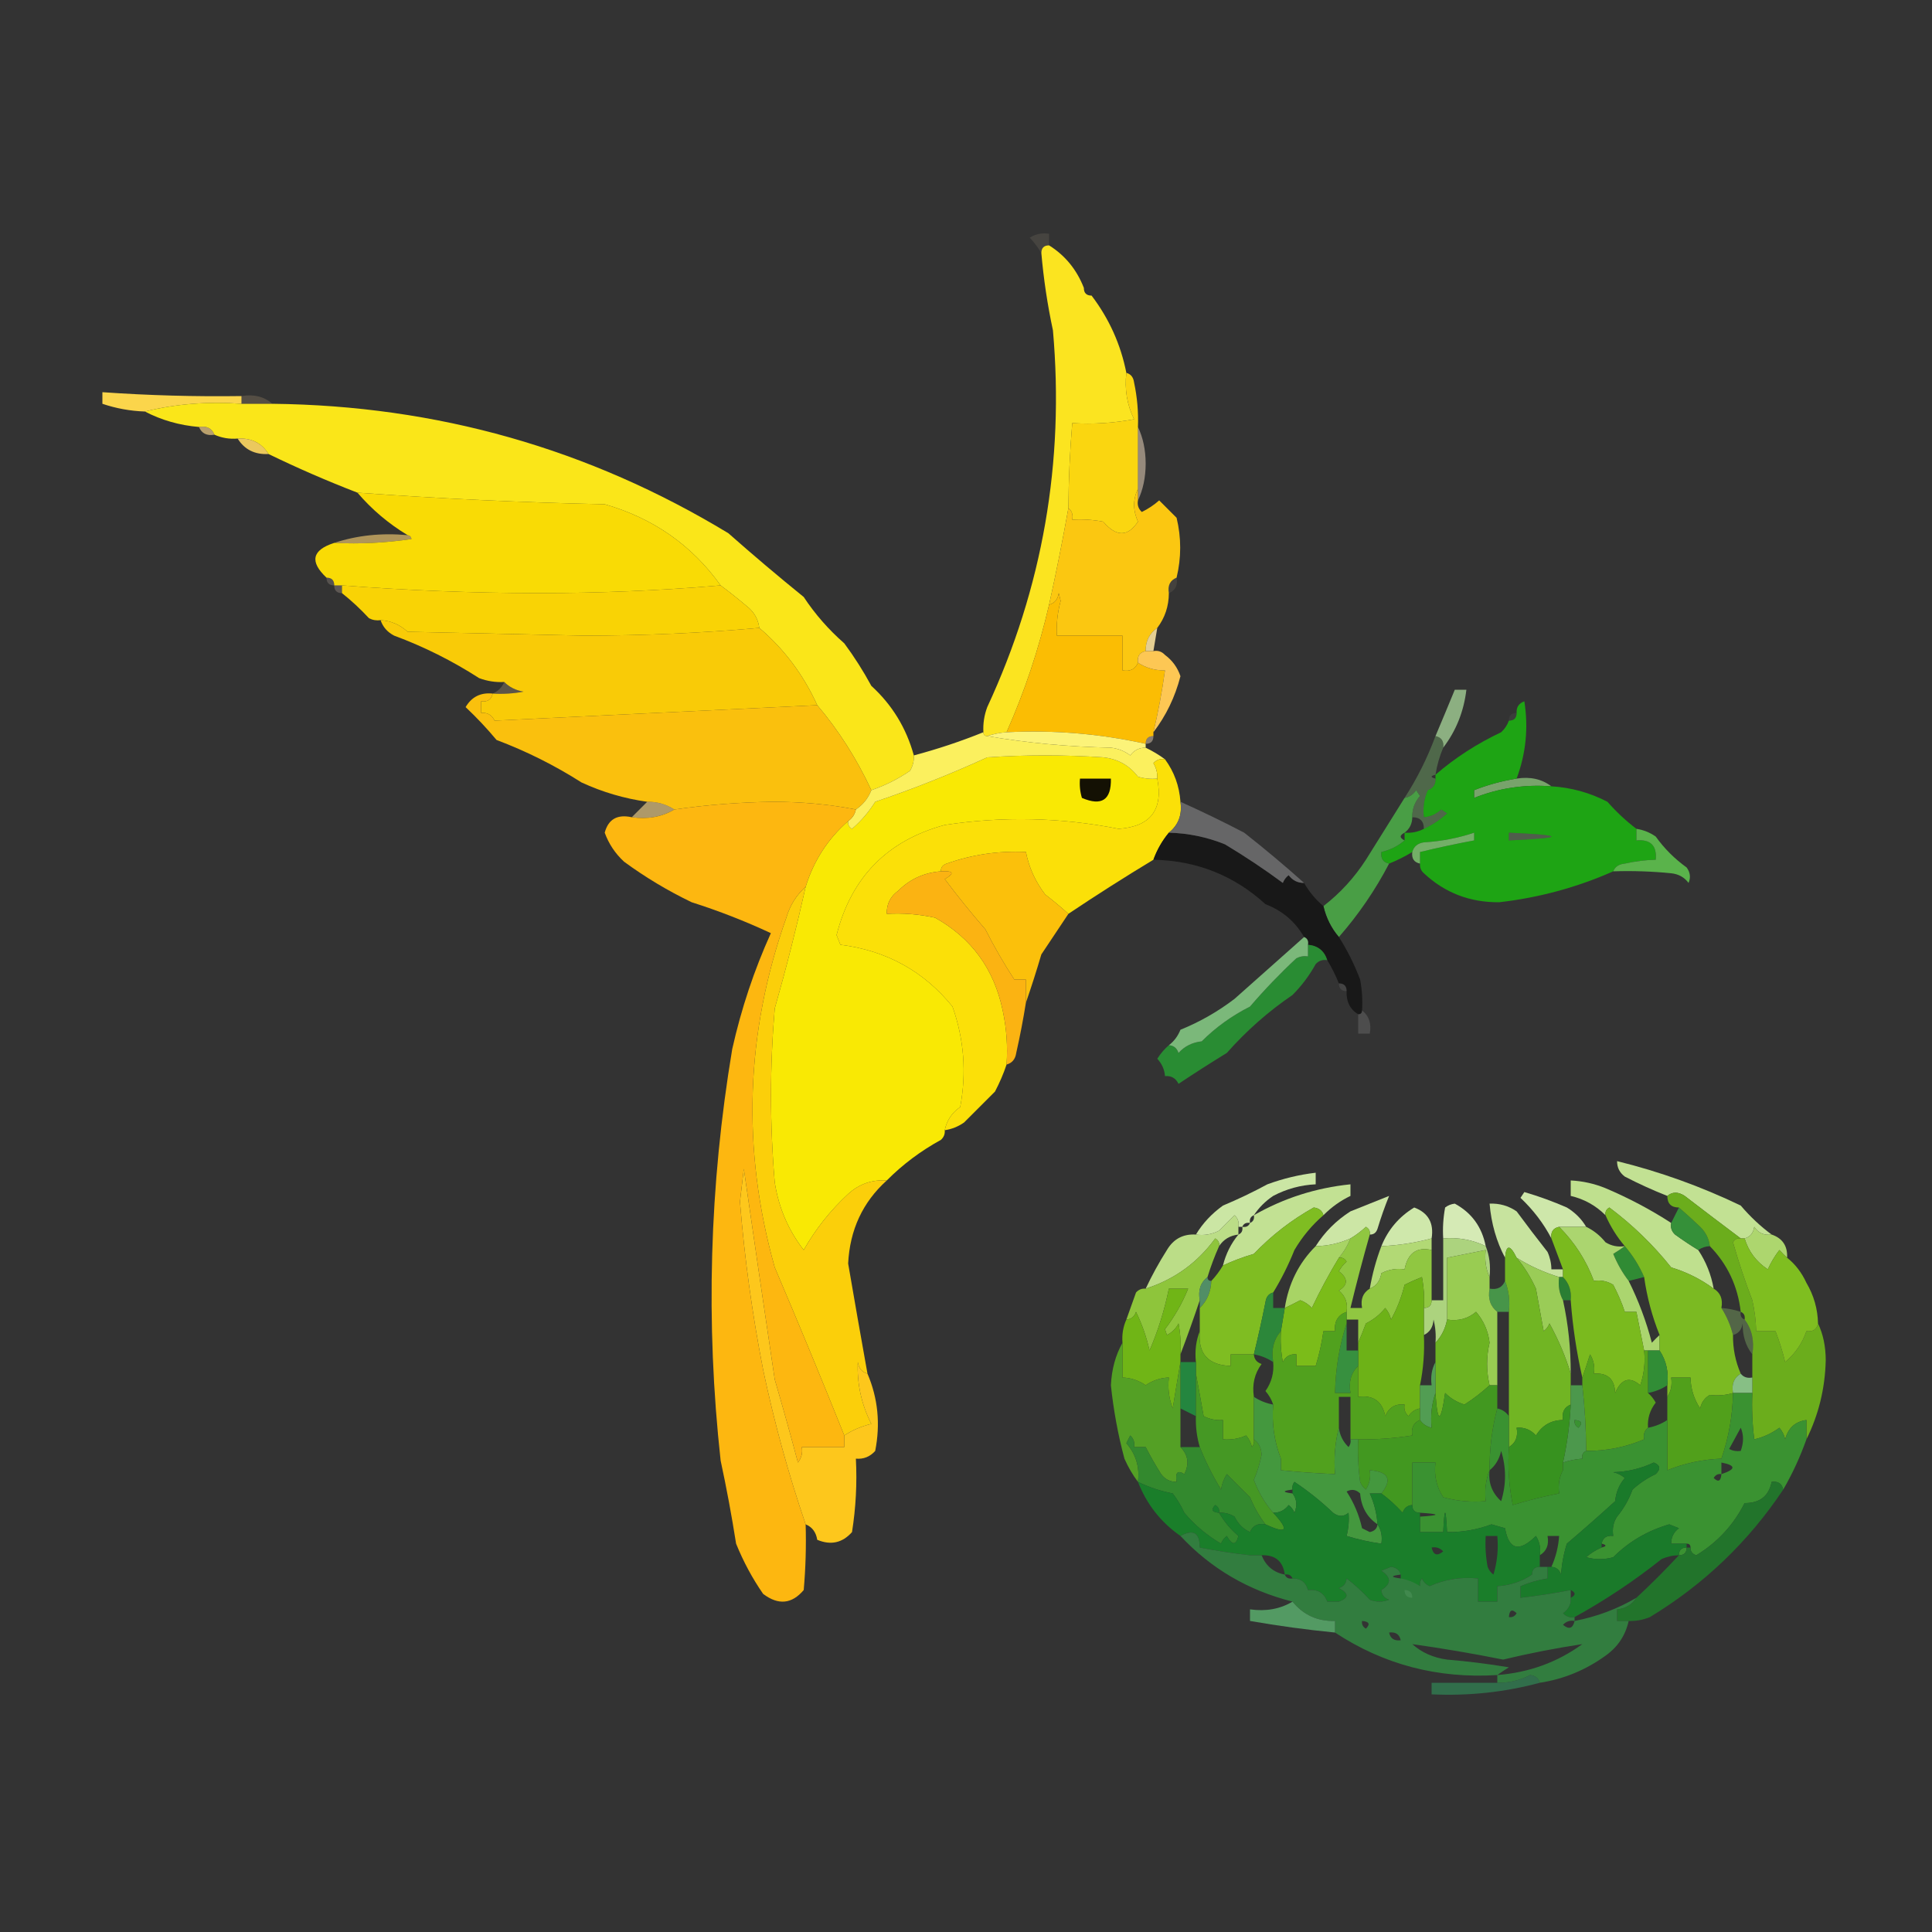 <?xml version="1.0" encoding="UTF-8"?>
<!DOCTYPE svg PUBLIC "-//W3C//DTD SVG 1.1//EN" "http://www.w3.org/Graphics/SVG/1.1/DTD/svg11.dtd">
<svg xmlns="http://www.w3.org/2000/svg" version="1.1" width="500px" height="500px" style="shape-rendering:geometricPrecision; text-rendering:geometricPrecision; image-rendering:optimizeQuality; fill-rule:evenodd; clip-rule:evenodd" xmlns:xlink="http://www.w3.org/1999/xlink">
<rect width="100%" height="100%" fill="#333333" stroke="none"/>
<g><path style="opacity:0.098" fill="#fce7ba" d="M 271.5,63.5 C 270.167,63.5 269.5,64.167 269.5,65.5C 268.694,64.132 267.694,62.799 266.5,61.5C 268.045,60.548 269.712,60.215 271.5,60.5C 271.5,61.5 271.5,62.5 271.5,63.5 Z"/></g>
<g><path style="opacity:0.129" fill="#feebe3" d="M 280.5,74.5 C 281.833,74.5 282.5,75.167 282.5,76.5C 282.5,75.167 281.833,74.5 280.5,74.5 Z"/></g>
<g><path style="opacity:1" fill="#fbe420" d="M 271.5,63.5 C 275.657,66.107 278.657,69.774 280.5,74.5C 280.5,75.833 281.167,76.5 282.5,76.5C 287.052,82.498 290.052,89.165 291.5,96.5C 291.003,100.759 291.669,104.759 293.5,108.5C 288.208,109.495 282.875,109.828 277.5,109.5C 276.882,116.817 276.549,124.151 276.5,131.5C 275.012,139.848 273.345,148.182 271.5,156.5C 268.866,167.909 265.199,178.909 260.5,189.5C 258.784,189.629 257.117,189.962 255.5,190.5C 254.833,190.5 254.5,190.167 254.5,189.5C 254.38,187.266 254.713,185.099 255.5,183C 269.841,152.11 275.507,119.61 272.5,85.5C 271.083,78.877 270.083,72.21 269.5,65.5C 269.5,64.167 270.167,63.5 271.5,63.5 Z"/></g>
<g><path style="opacity:0.173" fill="#fbd597" d="M 62.5,102.5 C 65.698,101.964 68.365,102.631 70.5,104.5C 67.833,104.5 65.167,104.5 62.5,104.5C 62.5,103.833 62.5,103.167 62.5,102.5 Z"/></g>
<g><path style="opacity:1" fill="#fbd54b" d="M 62.5,102.5 C 62.5,103.167 62.5,103.833 62.5,104.5C 53.766,103.865 45.433,104.532 37.5,106.5C 33.715,106.369 30.048,105.702 26.5,104.5C 26.5,103.5 26.5,102.5 26.5,101.5C 38.48,102.338 50.48,102.672 62.5,102.5 Z"/></g>
<g><path style="opacity:1" fill="#fad610" d="M 291.5,96.5 C 292.649,96.791 293.316,97.624 293.5,99C 294.31,102.792 294.644,106.625 294.5,110.5C 294.5,115.833 294.5,121.167 294.5,126.5C 293.183,129.23 293.183,132.063 294.5,135C 291.876,138.974 288.876,138.974 285.5,135C 282.854,134.503 280.187,134.336 277.5,134.5C 277.737,133.209 277.404,132.209 276.5,131.5C 276.549,124.151 276.882,116.817 277.5,109.5C 282.875,109.828 288.208,109.495 293.5,108.5C 291.669,104.759 291.003,100.759 291.5,96.5 Z"/></g>
<g><path style="opacity:0.667" fill="#fcd68a" d="M 51.5,110.5 C 53.483,110.157 54.817,110.824 55.5,112.5C 53.517,112.843 52.183,112.176 51.5,110.5 Z"/></g>
<g><path style="opacity:1" fill="#fae619" d="M 62.5,104.5 C 65.167,104.5 67.833,104.5 70.5,104.5C 113.088,104.964 152.421,116.131 188.5,138C 194.841,143.602 201.341,149.102 208,154.5C 210.933,158.938 214.433,162.938 218.5,166.5C 221.069,169.961 223.403,173.628 225.5,177.5C 230.888,182.417 234.554,188.417 236.5,195.5C 236.579,196.93 236.246,198.264 235.5,199.5C 232.378,201.63 229.045,203.297 225.5,204.5C 221.731,196.4 217.064,189.067 211.5,182.5C 207.916,174.615 202.916,167.949 196.5,162.5C 196.271,160.567 195.438,158.9 194,157.5C 191.491,155.352 188.991,153.352 186.5,151.5C 179.075,141.113 169.075,134.113 156.5,130.5C 135.09,130.052 113.757,129.052 92.5,127.5C 84.63,124.461 76.964,121.128 69.5,117.5C 67.719,114.645 65.052,113.312 61.5,113.5C 59.379,113.675 57.379,113.341 55.5,112.5C 54.817,110.824 53.483,110.157 51.5,110.5C 46.467,110.076 41.801,108.743 37.5,106.5C 45.433,104.532 53.766,103.865 62.5,104.5 Z"/></g>
<g><path style="opacity:0.914" fill="#fcd662" d="M 61.5,113.5 C 65.052,113.312 67.719,114.645 69.5,117.5C 65.948,117.688 63.281,116.355 61.5,113.5 Z"/></g>
<g><path style="opacity:0.49" fill="#fde5c9" d="M 294.5,110.5 C 295.818,113.258 296.485,116.424 296.5,120C 296.485,123.576 295.818,126.742 294.5,129.5C 294.5,128.5 294.5,127.5 294.5,126.5C 294.5,121.167 294.5,115.833 294.5,110.5 Z"/></g>
<g><path style="opacity:0.62" fill="#fbd273" d="M 105.5,138.5 C 106.043,138.56 106.376,138.893 106.5,139.5C 99.867,140.497 93.2,140.83 86.5,140.5C 92.412,138.544 98.745,137.877 105.5,138.5 Z"/></g>
<g><path style="opacity:1" fill="#f9db05" d="M 92.5,127.5 C 113.757,129.052 135.09,130.052 156.5,130.5C 169.075,134.113 179.075,141.113 186.5,151.5C 171.014,152.833 155.181,153.499 139,153.5C 122.054,153.457 105.22,152.79 88.5,151.5C 87.833,151.5 87.167,151.5 86.5,151.5C 86.5,150.167 85.833,149.5 84.5,149.5C 80.08,145.346 80.746,142.346 86.5,140.5C 93.2,140.83 99.867,140.497 106.5,139.5C 106.376,138.893 106.043,138.56 105.5,138.5C 100.571,135.536 96.238,131.869 92.5,127.5 Z"/></g>
<g><path style="opacity:1" fill="#fbc711" d="M 294.5,126.5 C 294.5,127.5 294.5,128.5 294.5,129.5C 294.281,130.675 294.614,131.675 295.5,132.5C 297.132,131.703 298.632,130.703 300,129.5C 301.5,131 303,132.5 304.5,134C 305.743,139.165 305.743,144.331 304.5,149.5C 302.824,150.183 302.157,151.517 302.5,153.5C 302.483,156.884 301.483,159.884 299.5,162.5C 297.455,163.923 296.455,165.923 296.5,168.5C 294.952,168.821 294.285,169.821 294.5,171.5C 293.817,173.176 292.483,173.843 290.5,173.5C 290.5,170.5 290.5,167.5 290.5,164.5C 284.833,164.5 279.167,164.5 273.5,164.5C 273.364,161.449 273.698,158.449 274.5,155.5C 274.333,154.833 274.167,154.167 274,153.5C 273.764,155.119 272.931,156.119 271.5,156.5C 273.345,148.182 275.012,139.848 276.5,131.5C 277.404,132.209 277.737,133.209 277.5,134.5C 280.187,134.336 282.854,134.503 285.5,135C 288.876,138.974 291.876,138.974 294.5,135C 293.183,132.063 293.183,129.23 294.5,126.5 Z"/></g>
<g><path style="opacity:0.18" fill="#fee4d1" d="M 84.5,149.5 C 85.833,149.5 86.5,150.167 86.5,151.5C 85.167,151.5 84.5,150.833 84.5,149.5 Z"/></g>
<g><path style="opacity:0.216" fill="#fee6ce" d="M 86.5,151.5 C 87.167,151.5 87.833,151.5 88.5,151.5C 88.5,152.167 88.5,152.833 88.5,153.5C 87.167,153.5 86.5,152.833 86.5,151.5 Z"/></g>
<g><path style="opacity:0.09" fill="#fcdfbc" d="M 304.5,149.5 C 304.843,151.483 304.176,152.817 302.5,153.5C 302.157,151.517 302.824,150.183 304.5,149.5 Z"/></g>
<g><path style="opacity:1" fill="#f9d305" d="M 88.5,151.5 C 105.22,152.79 122.054,153.457 139,153.5C 155.181,153.499 171.014,152.833 186.5,151.5C 188.991,153.352 191.491,155.352 194,157.5C 195.438,158.9 196.271,160.567 196.5,162.5C 181.682,163.833 166.515,164.499 151,164.5C 135.833,164.167 120.667,163.833 105.5,163.5C 103.488,161.659 101.155,160.659 98.5,160.5C 97.448,160.649 96.448,160.483 95.5,160C 93.264,157.592 90.931,155.426 88.5,153.5C 88.5,152.833 88.5,152.167 88.5,151.5 Z"/></g>
<g><path style="opacity:1" fill="#fbbd03" d="M 294.5,171.5 C 296.591,172.865 298.924,173.532 301.5,173.5C 300.743,178.968 299.743,184.301 298.5,189.5C 298.5,189.833 298.5,190.167 298.5,190.5C 297.167,190.5 296.5,191.167 296.5,192.5C 284.683,189.883 272.683,188.883 260.5,189.5C 265.199,178.909 268.866,167.909 271.5,156.5C 272.931,156.119 273.764,155.119 274,153.5C 274.167,154.167 274.333,154.833 274.5,155.5C 273.698,158.449 273.364,161.449 273.5,164.5C 279.167,164.5 284.833,164.5 290.5,164.5C 290.5,167.5 290.5,170.5 290.5,173.5C 292.483,173.843 293.817,173.176 294.5,171.5 Z"/></g>
<g><path style="opacity:0.875" fill="#fee5a1" d="M 299.5,162.5 C 299.167,164.5 298.833,166.5 298.5,168.5C 297.833,168.5 297.167,168.5 296.5,168.5C 296.455,165.923 297.455,163.923 299.5,162.5 Z"/></g>
<g><path style="opacity:1" fill="#f9cb07" d="M 98.5,160.5 C 101.155,160.659 103.488,161.659 105.5,163.5C 120.667,163.833 135.833,164.167 151,164.5C 166.515,164.499 181.682,163.833 196.5,162.5C 202.916,167.949 207.916,174.615 211.5,182.5C 183.666,183.825 155.833,185.159 128,186.5C 127.29,185.027 126.124,184.36 124.5,184.5C 124.5,183.5 124.5,182.5 124.5,181.5C 126.179,181.715 127.179,181.048 127.5,179.5C 130.187,179.664 132.854,179.497 135.5,179C 133.497,178.665 131.83,177.832 130.5,176.5C 128.266,176.62 126.099,176.287 124,175.5C 117.06,171.03 109.726,167.363 102,164.5C 100.251,163.59 99.084,162.257 98.5,160.5 Z"/></g>
<g><path style="opacity:1" fill="#fdc754" d="M 296.5,168.5 C 297.167,171.167 297.833,171.167 298.5,168.5C 299.675,168.281 300.675,168.614 301.5,169.5C 303.396,170.9 304.729,172.733 305.5,175C 304.108,180.397 301.775,185.231 298.5,189.5C 299.743,184.301 300.743,178.968 301.5,173.5C 298.924,173.532 296.591,172.865 294.5,171.5C 294.285,169.821 294.952,168.821 296.5,168.5 Z M 296.5,168.5 C 297.167,168.5 297.833,168.5 298.5,168.5C 297.833,171.167 297.167,171.167 296.5,168.5 Z"/></g>
<g><path style="opacity:0.204" fill="#fcd99f" d="M 130.5,176.5 C 131.83,177.832 133.497,178.665 135.5,179C 132.854,179.497 130.187,179.664 127.5,179.5C 128.9,178.9 129.9,177.9 130.5,176.5 Z"/></g>
<g><path style="opacity:0.773" fill="#a6d397" d="M 373.5,193.5 C 373.715,191.821 373.048,190.821 371.5,190.5C 373.166,186.561 374.832,182.561 376.5,178.5C 377.5,178.5 378.5,178.5 379.5,178.5C 378.836,184.131 376.836,189.131 373.5,193.5 Z"/></g>
<g><path style="opacity:0.055" fill="#d9fccf" d="M 392.5,184.5 C 392.5,185.833 391.833,186.5 390.5,186.5C 390.5,185.167 391.167,184.5 392.5,184.5 Z"/></g>
<g><path style="opacity:1" fill="#fac00d" d="M 127.5,179.5 C 127.179,181.048 126.179,181.715 124.5,181.5C 124.5,182.5 124.5,183.5 124.5,184.5C 126.124,184.36 127.29,185.027 128,186.5C 155.833,185.159 183.666,183.825 211.5,182.5C 217.064,189.067 221.731,196.4 225.5,204.5C 224.7,206.573 223.367,208.24 221.5,209.5C 214.699,208.169 207.533,207.503 200,207.5C 191.401,207.627 182.901,208.293 174.5,209.5C 172.409,208.135 170.076,207.468 167.5,207.5C 161.587,206.668 155.92,205.001 150.5,202.5C 143.541,198.07 136.208,194.404 128.5,191.5C 126.022,188.521 123.355,185.688 120.5,183C 122.068,180.338 124.401,179.172 127.5,179.5 Z"/></g>
<g><path style="opacity:1" fill="#fcf379" d="M 260.5,189.5 C 272.683,188.883 284.683,189.883 296.5,192.5C 296.5,192.833 296.5,193.167 296.5,193.5C 294.857,193.48 293.524,194.147 292.5,195.5C 291.051,194.383 289.384,193.716 287.5,193.5C 276.463,193.266 265.797,192.266 255.5,190.5C 257.117,189.962 258.784,189.629 260.5,189.5 Z"/></g>
<g><path style="opacity:0.42" fill="#fde6c6" d="M 298.5,190.5 C 298.5,191.833 297.833,192.5 296.5,192.5C 296.5,191.167 297.167,190.5 298.5,190.5 Z"/></g>
<g><path style="opacity:1" fill="#f9e904" d="M 299.5,201.5 C 301.075,209.593 297.742,213.926 289.5,214.5C 274.539,211.537 259.539,211.203 244.5,213.5C 229.647,217.52 220.314,227.02 216.5,242C 216.833,242.833 217.167,243.667 217.5,244.5C 229.407,246.004 239.074,251.338 246.5,260.5C 249.494,268.946 250.161,277.613 248.5,286.5C 246.344,287.983 245.01,289.983 244.5,292.5C 244.586,293.496 244.252,294.329 243.5,295C 238.266,297.873 233.6,301.373 229.5,305.5C 225.66,305.255 222.327,306.421 219.5,309C 214.889,313.27 211.056,318.104 208,323.5C 204.033,318.413 201.533,312.579 200.5,306C 199.223,291.006 199.223,276.006 200.5,261C 203.474,250.579 206.14,240.079 208.5,229.5C 210.58,222.763 214.247,217.097 219.5,212.5C 219.369,213.376 219.702,214.043 220.5,214.5C 222.845,212.486 224.845,210.153 226.5,207.5C 236.225,204.221 245.892,200.388 255.5,196C 265.5,195.333 275.5,195.333 285.5,196C 289.246,196.389 292.246,198.056 294.5,201C 296.134,201.494 297.801,201.66 299.5,201.5 Z"/></g>
<g><path style="opacity:1" fill="#fbf05e" d="M 254.5,189.5 C 254.5,190.167 254.833,190.5 255.5,190.5C 265.797,192.266 276.463,193.266 287.5,193.5C 289.384,193.716 291.051,194.383 292.5,195.5C 293.524,194.147 294.857,193.48 296.5,193.5C 298.288,194.36 299.955,195.36 301.5,196.5C 300.325,196.281 299.325,196.614 298.5,197.5C 299.246,198.736 299.579,200.07 299.5,201.5C 297.801,201.66 296.134,201.494 294.5,201C 292.246,198.056 289.246,196.389 285.5,196C 275.5,195.333 265.5,195.333 255.5,196C 245.892,200.388 236.225,204.221 226.5,207.5C 224.845,210.153 222.845,212.486 220.5,214.5C 219.702,214.043 219.369,213.376 219.5,212.5C 220.551,211.778 221.218,210.778 221.5,209.5C 223.367,208.24 224.7,206.573 225.5,204.5C 229.045,203.297 232.378,201.63 235.5,199.5C 236.246,198.264 236.579,196.93 236.5,195.5C 242.603,193.877 248.603,191.877 254.5,189.5 Z"/></g>
<g><path style="opacity:1" fill="#141104" d="M 279.5,201.5 C 282.167,201.5 284.833,201.5 287.5,201.5C 287.62,207.026 285.12,208.693 280,206.5C 279.506,204.866 279.34,203.199 279.5,201.5 Z"/></g>
<g><path style="opacity:0.725" fill="#93ce81" d="M 392.5,201.5 C 396.012,200.945 399.012,201.612 401.5,203.5C 394.538,202.965 387.871,203.965 381.5,206.5C 381.5,205.833 381.5,205.167 381.5,204.5C 384.968,203.127 388.634,202.127 392.5,201.5 Z"/></g>
<g><path style="opacity:1" fill="#1ea414" d="M 392.5,201.5 C 388.634,202.127 384.968,203.127 381.5,204.5C 378.833,205.167 378.833,205.833 381.5,206.5C 387.871,203.965 394.538,202.965 401.5,203.5C 406.608,203.802 411.441,205.135 416,207.5C 418.349,210.156 420.849,212.489 423.5,214.5C 423.5,215.5 423.5,216.5 423.5,217.5C 427.172,217.183 428.838,218.849 428.5,222.5C 425.807,222.572 423.14,222.905 420.5,223.5C 418.97,223.64 417.97,224.307 417.5,225.5C 408.115,229.657 398.282,232.324 388,233.5C 380.417,233.566 373.917,231.066 368.5,226C 367.748,225.329 367.414,224.496 367.5,223.5C 367.5,222.5 367.5,221.5 367.5,220.5C 372.241,219.353 376.908,218.353 381.5,217.5C 384.5,217.5 387.5,217.5 390.5,217.5C 405.167,216.833 405.167,216.167 390.5,215.5C 387.5,215.5 384.5,215.5 381.5,215.5C 377.326,216.901 372.993,217.734 368.5,218C 366.881,218.236 365.881,219.069 365.5,220.5C 363.603,221.65 361.603,222.65 359.5,223.5C 357.952,223.179 357.285,222.179 357.5,220.5C 359.784,219.971 361.784,218.971 363.5,217.5C 363.5,216.833 363.5,216.167 363.5,215.5C 365.292,215.634 366.958,215.301 368.5,214.5C 370.711,213.47 372.711,212.137 374.5,210.5C 374,210.167 373.5,209.833 373,209.5C 371.7,210.707 370.2,211.374 368.5,211.5C 368.192,209.076 368.526,206.743 369.5,204.5C 370.919,203.995 371.585,202.995 371.5,201.5C 371.5,201.167 371.5,200.833 371.5,200.5C 376.542,196.141 382.208,192.475 388.5,189.5C 389.425,188.643 390.092,187.643 390.5,186.5C 391.833,186.5 392.5,185.833 392.5,184.5C 392.415,183.005 393.081,182.005 394.5,181.5C 395.581,188.344 394.915,195.01 392.5,201.5 Z M 381.5,204.5 C 381.5,205.167 381.5,205.833 381.5,206.5C 378.833,205.833 378.833,205.167 381.5,204.5 Z M 381.5,215.5 C 384.5,215.5 387.5,215.5 390.5,215.5C 390.5,216.167 390.5,216.833 390.5,217.5C 387.5,217.5 384.5,217.5 381.5,217.5C 381.5,216.833 381.5,216.167 381.5,215.5 Z"/></g>
<g><path style="opacity:0.384" fill="#7dbf72" d="M 371.5,190.5 C 373.048,190.821 373.715,191.821 373.5,193.5C 372.551,195.737 371.884,198.071 371.5,200.5C 370.167,200.833 370.167,201.167 371.5,201.5C 371.585,202.995 370.919,203.995 369.5,204.5C 368.526,206.743 368.192,209.076 368.5,211.5C 370.2,211.374 371.7,210.707 373,209.5C 373.5,209.833 374,210.167 374.5,210.5C 372.711,212.137 370.711,213.47 368.5,214.5C 368.5,212.5 367.5,211.5 365.5,211.5C 365.449,209.43 366.115,207.597 367.5,206C 367.167,205.5 366.833,205 366.5,204.5C 365.735,205.612 364.735,206.279 363.5,206.5C 366.727,201.512 369.393,196.179 371.5,190.5 Z"/></g>
<g><path style="opacity:0.613" fill="#fbd98b" d="M 167.5,207.5 C 170.076,207.468 172.409,208.135 174.5,209.5C 171.316,211.414 167.649,212.08 163.5,211.5C 164.833,210.167 166.167,208.833 167.5,207.5 Z"/></g>
<g><path style="opacity:1" fill="#499e45" d="M 365.5,211.5 C 365.473,213.199 364.806,214.533 363.5,215.5C 362.167,216.167 362.167,216.833 363.5,217.5C 361.784,218.971 359.784,219.971 357.5,220.5C 357.285,222.179 357.952,223.179 359.5,223.5C 355.895,230.391 351.562,236.725 346.5,242.5C 344.541,240.215 343.208,237.549 342.5,234.5C 346.824,231.156 350.491,227.156 353.5,222.5C 356.856,217.134 360.19,211.801 363.5,206.5C 364.735,206.279 365.735,205.612 366.5,204.5C 366.833,205 367.167,205.5 367.5,206C 366.115,207.597 365.449,209.43 365.5,211.5 Z"/></g>
<g><path style="opacity:1" fill="#fbe008" d="M 301.5,196.5 C 303.879,199.749 305.212,203.416 305.5,207.5C 305.982,210.831 304.982,213.497 302.5,215.5C 300.784,217.565 299.451,219.898 298.5,222.5C 291.081,226.98 283.748,231.647 276.5,236.5C 274.672,234.839 272.672,233.172 270.5,231.5C 267.97,228.209 266.303,224.542 265.5,220.5C 258.459,220.149 251.626,221.149 245,223.5C 243.97,223.836 243.47,224.503 243.5,225.5C 239.171,225.833 235.504,227.5 232.5,230.5C 230.429,231.976 229.429,233.976 229.5,236.5C 233.722,236.263 237.889,236.596 242,237.5C 251.436,242.784 257.269,250.784 259.5,261.5C 260.493,266.12 260.827,270.786 260.5,275.5C 259.706,277.873 258.706,280.206 257.5,282.5C 254.833,285.167 252.167,287.833 249.5,290.5C 247.978,291.562 246.312,292.229 244.5,292.5C 245.01,289.983 246.344,287.983 248.5,286.5C 250.161,277.613 249.494,268.946 246.5,260.5C 239.074,251.338 229.407,246.004 217.5,244.5C 217.167,243.667 216.833,242.833 216.5,242C 220.314,227.02 229.647,217.52 244.5,213.5C 259.539,211.203 274.539,211.537 289.5,214.5C 297.742,213.926 301.075,209.593 299.5,201.5C 299.579,200.07 299.246,198.736 298.5,197.5C 299.325,196.614 300.325,196.281 301.5,196.5 Z"/></g>
<g><path style="opacity:1" fill="#181818" d="M 302.5,215.5 C 307.503,215.625 312.336,216.625 317,218.5C 322.262,221.664 327.262,224.997 332,228.5C 332.308,227.692 332.808,227.025 333.5,226.5C 334.524,227.853 335.857,228.52 337.5,228.5C 338.82,230.817 340.486,232.817 342.5,234.5C 343.208,237.549 344.541,240.215 346.5,242.5C 348.643,245.839 350.476,249.505 352,253.5C 352.497,256.146 352.664,258.813 352.5,261.5C 352.5,262.167 352.167,262.5 351.5,262.5C 349.386,261.216 348.386,259.216 348.5,256.5C 348.5,255.167 347.833,254.5 346.5,254.5C 345.65,252.397 344.65,250.397 343.5,248.5C 342.73,246.065 341.063,244.731 338.5,244.5C 338.672,243.508 338.338,242.842 337.5,242.5C 335.196,238.507 331.863,235.673 327.5,234C 319.347,226.556 309.68,222.722 298.5,222.5C 299.451,219.898 300.784,217.565 302.5,215.5 Z"/></g>
<g><path style="opacity:0.275" fill="#9ece8e" d="M 390.5,215.5 C 405.167,216.167 405.167,216.833 390.5,217.5C 390.5,216.833 390.5,216.167 390.5,215.5 Z"/></g>
<g><path style="opacity:0.835" fill="#80c872" d="M 381.5,215.5 C 381.5,216.167 381.5,216.833 381.5,217.5C 376.908,218.353 372.241,219.353 367.5,220.5C 367.5,221.5 367.5,222.5 367.5,223.5C 365.952,223.179 365.285,222.179 365.5,220.5C 365.881,219.069 366.881,218.236 368.5,218C 372.993,217.734 377.326,216.901 381.5,215.5 Z"/></g>
<g><path style="opacity:1" fill="#5ab34b" d="M 423.5,214.5 C 425.312,214.771 426.978,215.438 428.5,216.5C 430.719,219.597 433.386,222.263 436.5,224.5C 437.428,225.768 437.595,227.101 437,228.5C 435.902,227.033 434.402,226.199 432.5,226C 427.511,225.501 422.511,225.334 417.5,225.5C 417.97,224.307 418.97,223.64 420.5,223.5C 423.14,222.905 425.807,222.572 428.5,222.5C 428.838,218.849 427.172,217.183 423.5,217.5C 423.5,216.5 423.5,215.5 423.5,214.5 Z"/></g>
<g><path style="opacity:1" fill="#666667" d="M 305.5,207.5 C 311.106,210.02 316.606,212.687 322,215.5C 327.406,219.756 332.573,224.09 337.5,228.5C 335.857,228.52 334.524,227.853 333.5,226.5C 332.808,227.025 332.308,227.692 332,228.5C 327.262,224.997 322.262,221.664 317,218.5C 312.336,216.625 307.503,215.625 302.5,215.5C 304.982,213.497 305.982,210.831 305.5,207.5 Z"/></g>
<g><path style="opacity:1" fill="#fbc00b" d="M 276.5,236.5 C 274.226,239.91 271.893,243.41 269.5,247C 268.233,251.313 266.899,255.479 265.5,259.5C 265.5,257.5 265.5,255.5 265.5,253.5C 264.5,253.5 263.5,253.5 262.5,253.5C 259.755,249.3 257.255,244.967 255,240.5C 251.315,236.261 247.815,231.927 244.5,227.5C 247.131,225.995 246.797,225.329 243.5,225.5C 243.47,224.503 243.97,223.836 245,223.5C 251.626,221.149 258.459,220.149 265.5,220.5C 266.303,224.542 267.97,228.209 270.5,231.5C 272.672,233.172 274.672,234.839 276.5,236.5 Z"/></g>
<g><path style="opacity:1" fill="#fbb312" d="M 243.5,225.5 C 246.797,225.329 247.131,225.995 244.5,227.5C 247.815,231.927 251.315,236.261 255,240.5C 257.255,244.967 259.755,249.3 262.5,253.5C 263.5,253.5 264.5,253.5 265.5,253.5C 265.5,255.5 265.5,257.5 265.5,259.5C 264.81,263.838 263.977,268.171 263,272.5C 262.764,274.119 261.931,275.119 260.5,275.5C 260.827,270.786 260.493,266.12 259.5,261.5C 257.269,250.784 251.436,242.784 242,237.5C 237.889,236.596 233.722,236.263 229.5,236.5C 229.429,233.976 230.429,231.976 232.5,230.5C 235.504,227.5 239.171,225.833 243.5,225.5 Z"/></g>
<g><path style="opacity:1" fill="#298c33" d="M 338.5,244.5 C 341.063,244.731 342.73,246.065 343.5,248.5C 342.325,248.281 341.325,248.614 340.5,249.5C 338.861,252.467 336.861,255.134 334.5,257.5C 328.221,261.778 322.554,266.778 317.5,272.5C 313.304,275.072 309.137,277.739 305,280.5C 304.29,279.027 303.124,278.36 301.5,278.5C 301.374,276.8 300.707,275.3 299.5,274C 300.371,272.636 301.371,271.47 302.5,270.5C 303.75,270.577 304.583,271.244 305,272.5C 306.568,270.763 308.568,269.763 311,269.5C 314.622,265.879 318.789,262.879 323.5,260.5C 327.261,256.116 331.261,251.95 335.5,248C 336.448,247.517 337.448,247.351 338.5,247.5C 338.5,246.5 338.5,245.5 338.5,244.5 Z"/></g>
<g><path style="opacity:0.982" fill="#7cba7b" d="M 337.5,242.5 C 338.338,242.842 338.672,243.508 338.5,244.5C 338.5,245.5 338.5,246.5 338.5,247.5C 337.448,247.351 336.448,247.517 335.5,248C 331.261,251.95 327.261,256.116 323.5,260.5C 318.789,262.879 314.622,265.879 311,269.5C 308.568,269.763 306.568,270.763 305,272.5C 304.583,271.244 303.75,270.577 302.5,270.5C 303.828,269.493 304.828,268.16 305.5,266.5C 310.521,264.462 315.188,261.796 319.5,258.5C 325.507,253.158 331.507,247.825 337.5,242.5 Z"/></g>
<g><path style="opacity:0.137" fill="#b3b4b3" d="M 346.5,254.5 C 347.833,254.5 348.5,255.167 348.5,256.5C 347.167,256.5 346.5,255.833 346.5,254.5 Z"/></g>
<g><path style="opacity:0.631" fill="#5c5c5c" d="M 352.5,261.5 C 354.308,262.918 354.975,264.918 354.5,267.5C 353.5,267.5 352.5,267.5 351.5,267.5C 351.5,265.833 351.5,264.167 351.5,262.5C 352.167,262.5 352.5,262.167 352.5,261.5 Z"/></g>
<g><path style="opacity:1" fill="#fbcf0a" d="M 208.5,229.5 C 206.14,240.079 203.474,250.579 200.5,261C 199.223,276.006 199.223,291.006 200.5,306C 201.533,312.579 204.033,318.413 208,323.5C 211.056,318.104 214.889,313.27 219.5,309C 222.327,306.421 225.66,305.255 229.5,305.5C 223.27,311.12 219.937,318.287 219.5,327C 221.135,336.531 222.801,346.031 224.5,355.5C 223.069,355.119 222.236,354.119 222,352.5C 221.764,358.1 222.931,363.433 225.5,368.5C 222.901,369.135 220.568,370.135 218.5,371.5C 212.705,357.056 206.705,342.556 200.5,328C 191.921,297.486 192.921,267.319 203.5,237.5C 204.439,234.302 206.106,231.635 208.5,229.5 Z"/></g>
<g><path style="opacity:1" fill="#cbe6a4" d="M 324.5,314.5 C 323.662,314.842 323.328,315.508 323.5,316.5C 322.508,316.328 321.842,316.662 321.5,317.5C 321.167,317.5 320.833,317.5 320.5,317.5C 320.719,316.325 320.386,315.325 319.5,314.5C 318.124,315.842 316.791,317.175 315.5,318.5C 313.604,319.466 311.604,319.799 309.5,319.5C 311.262,316.58 313.596,314.08 316.5,312C 320.423,310.359 324.257,308.525 328,306.5C 332.07,305.002 336.236,304.002 340.5,303.5C 340.5,304.5 340.5,305.5 340.5,306.5C 336.616,306.683 332.949,307.683 329.5,309.5C 327.458,310.876 325.791,312.542 324.5,314.5 Z"/></g>
<g><path style="opacity:1" fill="#c2e193" d="M 342.5,314.5 C 342.209,313.351 341.376,312.684 340,312.5C 334.225,315.718 329.059,319.718 324.5,324.5C 321.699,325.32 319.032,326.32 316.5,327.5C 317.255,324.488 318.588,321.822 320.5,319.5C 321.338,319.158 321.672,318.492 321.5,317.5C 322.492,317.672 323.158,317.338 323.5,316.5C 324.338,316.158 324.672,315.492 324.5,314.5C 332.203,310.085 340.537,307.418 349.5,306.5C 349.5,307.5 349.5,308.5 349.5,309.5C 346.92,310.735 344.587,312.401 342.5,314.5 Z"/></g>
<g><path style="opacity:1" fill="#bfe08e" d="M 432.5,316.5 C 432.281,317.675 432.614,318.675 433.5,319.5C 435.517,320.961 437.517,322.294 439.5,323.5C 441.514,326.531 442.848,329.865 443.5,333.5C 440.199,331.057 436.533,329.223 432.5,328C 427.844,322.165 422.511,316.998 416.5,312.5C 415.702,312.957 415.369,313.624 415.5,314.5C 412.981,311.983 409.981,310.317 406.5,309.5C 406.5,308.167 406.5,306.833 406.5,305.5C 409.609,305.655 412.609,306.322 415.5,307.5C 421.545,310.063 427.211,313.063 432.5,316.5 Z"/></g>
<g><path style="opacity:1" fill="#d5eab5" d="M 384.5,322.5 C 381.079,320.853 377.413,320.187 373.5,320.5C 373.336,317.813 373.503,315.146 374,312.5C 374.725,311.941 375.558,311.608 376.5,311.5C 380.857,313.861 383.524,317.528 384.5,322.5 Z"/></g>
<g><path style="opacity:1" fill="#cee7aa" d="M 410.5,317.5 C 408.167,317.5 405.833,317.5 403.5,317.5C 401.952,317.821 401.285,318.821 401.5,320.5C 399.472,316.623 396.806,313.123 393.5,310C 393.833,309.5 394.167,309 394.5,308.5C 398.25,309.6 401.917,310.933 405.5,312.5C 407.629,313.794 409.296,315.46 410.5,317.5 Z"/></g>
<g><path style="opacity:1" fill="#c2e193" d="M 458.5,319.5 C 456.549,319.773 455.049,319.107 454,317.5C 453.764,319.119 452.931,320.119 451.5,320.5C 451.167,320.5 450.833,320.5 450.5,320.5C 445.673,316.88 440.84,313.213 436,309.5C 434.323,308.392 432.823,308.392 431.5,309.5C 427.804,308.048 424.137,306.381 420.5,304.5C 419.147,303.476 418.48,302.143 418.5,300.5C 429.554,303.221 440.22,307.054 450.5,312C 452.984,314.906 455.651,317.406 458.5,319.5 Z"/></g>
<g><path style="opacity:1" fill="#cce6a5" d="M 354.5,319.5 C 354.631,318.624 354.298,317.957 353.5,317.5C 352.201,318.694 350.868,319.694 349.5,320.5C 346.664,321.776 343.664,322.442 340.5,322.5C 342.825,318.841 345.825,315.841 349.5,313.5C 352.86,312.15 356.194,310.817 359.5,309.5C 358.384,312.245 357.384,315.078 356.5,318C 356.164,319.03 355.497,319.53 354.5,319.5 Z"/></g>
<g><path style="opacity:1" fill="#cfe8ab" d="M 370.5,320.5 C 366.256,321.643 361.923,322.31 357.5,322.5C 359.232,318.221 362.065,314.887 366,312.5C 369.634,313.86 371.134,316.527 370.5,320.5 Z"/></g>
<g><path style="opacity:1" fill="#359039" d="M 434.5,312.5 C 436.313,314.053 438.147,315.72 440,317.5C 441.438,318.9 442.271,320.567 442.5,322.5C 441.391,322.557 440.391,322.89 439.5,323.5C 437.517,322.294 435.517,320.961 433.5,319.5C 432.614,318.675 432.281,317.675 432.5,316.5C 433.167,315.167 433.833,313.833 434.5,312.5 Z"/></g>
<g><path style="opacity:1" fill="#bbdd87" d="M 320.5,317.5 C 320.5,318.167 320.5,318.833 320.5,319.5C 318.326,319.75 316.659,320.75 315.5,322.5C 315.631,321.624 315.298,320.957 314.5,320.5C 309.919,326.791 303.919,331.125 296.5,333.5C 298.13,330.041 299.963,326.708 302,323.5C 303.691,320.641 306.191,319.308 309.5,319.5C 311.604,319.799 313.604,319.466 315.5,318.5C 316.791,317.175 318.124,315.842 319.5,314.5C 320.386,315.325 320.719,316.325 320.5,317.5 Z"/></g>
<g><path style="opacity:1" fill="#c7e39e" d="M 404.5,328.5 C 404.5,329.167 404.5,329.833 404.5,330.5C 404.167,330.5 403.833,330.5 403.5,330.5C 399.523,329.274 395.856,327.608 392.5,325.5C 390.807,322.038 389.807,322.038 389.5,325.5C 387.276,321.301 385.943,316.635 385.5,311.5C 388.059,311.39 390.392,312.056 392.5,313.5C 395.074,316.99 397.741,320.49 400.5,324C 401.148,325.44 401.481,326.94 401.5,328.5C 402.5,328.5 403.5,328.5 404.5,328.5 Z"/></g>
<g><path style="opacity:1" fill="#add66e" d="M 458.5,319.5 C 461.32,320.465 462.653,322.465 462.5,325.5C 461.849,324.909 461.182,324.243 460.5,323.5C 459.316,325.046 458.316,326.713 457.5,328.5C 454.525,326.543 452.525,323.877 451.5,320.5C 452.931,320.119 453.764,319.119 454,317.5C 455.049,319.107 456.549,319.773 458.5,319.5 Z"/></g>
<g><path style="opacity:1" fill="#acd37e" d="M 373.5,320.5 C 377.413,320.187 381.079,320.853 384.5,322.5C 385.473,324.948 385.806,327.615 385.5,330.5C 384.532,328.393 384.198,326.059 384.5,323.5C 381.167,324.167 377.833,324.833 374.5,325.5C 374.5,330.833 374.5,336.167 374.5,341.5C 374.06,343.844 373.06,345.844 371.5,347.5C 371.662,345.473 371.495,343.473 371,341.5C 370.878,343.437 370.045,344.77 368.5,345.5C 368.5,343.167 368.5,340.833 368.5,338.5C 369.833,338.5 370.5,337.833 370.5,336.5C 371.5,336.5 372.5,336.5 373.5,336.5C 373.5,331.167 373.5,325.833 373.5,320.5 Z"/></g>
<g><path style="opacity:1" fill="#308b34" d="M 420.5,322.5 C 422.566,324.903 424.232,327.57 425.5,330.5C 424.167,330.833 422.833,331.167 421.5,331.5C 419.897,329.418 418.563,327.085 417.5,324.5C 418.602,323.824 419.602,323.158 420.5,322.5 Z"/></g>
<g><path style="opacity:1" fill="#b2d975" d="M 370.5,320.5 C 370.5,321.5 370.5,322.5 370.5,323.5C 366.665,322.626 364.332,324.293 363.5,328.5C 361.396,328.201 359.396,328.534 357.5,329.5C 357.185,331.483 356.185,332.816 354.5,333.5C 355.143,329.729 356.143,326.062 357.5,322.5C 361.923,322.31 366.256,321.643 370.5,320.5 Z"/></g>
<g><path style="opacity:1" fill="#90c741" d="M 354.5,319.5 C 352.707,325.796 351.041,332.129 349.5,338.5C 350.5,338.5 351.5,338.5 352.5,338.5C 352.077,336.219 352.744,334.552 354.5,333.5C 356.185,332.816 357.185,331.483 357.5,329.5C 359.396,328.534 361.396,328.201 363.5,328.5C 364.332,324.293 366.665,322.626 370.5,323.5C 370.5,327.833 370.5,332.167 370.5,336.5C 370.5,337.833 369.833,338.5 368.5,338.5C 368.664,335.813 368.497,333.146 368,330.5C 366.491,331.09 364.991,331.756 363.5,332.5C 362.737,335.657 361.57,338.657 360,341.5C 359.751,340.376 359.251,339.376 358.5,338.5C 357.147,340.183 355.48,341.516 353.5,342.5C 352.83,344.291 352.163,345.958 351.5,347.5C 351.5,345.5 351.5,343.5 351.5,341.5C 350.5,341.5 349.5,341.5 348.5,341.5C 348.5,340.833 348.5,340.167 348.5,339.5C 348.859,337.234 348.192,335.401 346.5,334C 348.915,332.526 348.915,330.86 346.5,329C 347.022,328.05 347.689,327.216 348.5,326.5C 348.043,325.702 347.376,325.369 346.5,325.5C 347.759,324.021 348.759,322.354 349.5,320.5C 350.868,319.694 352.201,318.694 353.5,317.5C 354.298,317.957 354.631,318.624 354.5,319.5 Z"/></g>
<g><path style="opacity:1" fill="#a8d465" d="M 349.5,320.5 C 348.759,322.354 347.759,324.021 346.5,325.5C 343.995,329.627 341.662,333.96 339.5,338.5C 338.672,337.585 337.672,336.919 336.5,336.5C 335.133,337.225 333.8,337.892 332.5,338.5C 333.48,332.168 336.146,326.834 340.5,322.5C 343.664,322.442 346.664,321.776 349.5,320.5 Z"/></g>
<g><path style="opacity:1" fill="#abd56f" d="M 403.5,317.5 C 405.833,317.5 408.167,317.5 410.5,317.5C 412.441,318.436 414.108,319.77 415.5,321.5C 417.045,322.452 418.712,322.785 420.5,322.5C 419.602,323.158 418.602,323.824 417.5,324.5C 418.563,327.085 419.897,329.418 421.5,331.5C 424.035,336.582 426.035,341.915 427.5,347.5C 428.182,346.757 428.849,346.091 429.5,345.5C 429.5,346.833 429.5,348.167 429.5,349.5C 428.5,349.5 427.5,349.5 426.5,349.5C 426.167,349.5 425.833,349.5 425.5,349.5C 424.833,346.167 424.167,342.833 423.5,339.5C 422.5,339.5 421.5,339.5 420.5,339.5C 419.706,337.127 418.706,334.794 417.5,332.5C 415.955,331.548 414.288,331.215 412.5,331.5C 410.506,326.177 407.506,321.511 403.5,317.5 Z"/></g>
<g><path style="opacity:1" fill="#8ec53b" d="M 315.5,322.5 C 314.344,325.079 313.344,327.745 312.5,330.5C 310.692,331.918 310.025,333.918 310.5,336.5C 308.891,341.307 307.224,345.974 305.5,350.5C 305.664,347.813 305.497,345.146 305,342.5C 304.333,343.833 303.333,344.833 302,345.5C 301.833,345 301.667,344.5 301.5,344C 303.966,340.769 305.966,337.269 307.5,333.5C 305.833,333.5 304.167,333.5 302.5,333.5C 301.387,339.004 299.721,344.337 297.5,349.5C 296.719,346.014 295.553,342.68 294,339.5C 293.583,340.756 292.75,341.423 291.5,341.5C 292.31,339.202 293.144,336.868 294,334.5C 294.671,333.748 295.504,333.414 296.5,333.5C 303.919,331.125 309.919,326.791 314.5,320.5C 315.298,320.957 315.631,321.624 315.5,322.5 Z"/></g>
<g><path style="opacity:1" fill="#2a7e33" d="M 403.5,330.5 C 403.833,330.5 404.167,330.5 404.5,330.5C 406.075,332.114 406.741,334.114 406.5,336.5C 405.833,336.5 405.167,336.5 404.5,336.5C 403.539,334.735 403.205,332.735 403.5,330.5 Z"/></g>
<g><path style="opacity:1" fill="#479549" d="M 389.5,331.5 C 390.473,333.948 390.806,336.615 390.5,339.5C 389.5,339.5 388.5,339.5 387.5,339.5C 385.692,338.082 385.025,336.082 385.5,333.5C 387.483,333.843 388.817,333.176 389.5,331.5 Z"/></g>
<g><path style="opacity:0.867" fill="#569c6e" d="M 312.5,330.5 C 312.5,331.167 312.833,331.5 313.5,331.5C 313.357,334.385 312.357,336.718 310.5,338.5C 310.5,337.833 310.5,337.167 310.5,336.5C 310.025,333.918 310.692,331.918 312.5,330.5 Z"/></g>
<g><path style="opacity:1" fill="#99cc52" d="M 385.5,330.5 C 385.5,331.5 385.5,332.5 385.5,333.5C 385.025,336.082 385.692,338.082 387.5,339.5C 387.5,345.833 387.5,352.167 387.5,358.5C 386.833,358.5 386.167,358.5 385.5,358.5C 384.65,354.799 384.65,351.132 385.5,347.5C 385.147,344.461 383.98,341.795 382,339.5C 379.894,341.291 377.394,341.958 374.5,341.5C 374.5,336.167 374.5,330.833 374.5,325.5C 377.833,324.833 381.167,324.167 384.5,323.5C 384.198,326.059 384.532,328.393 385.5,330.5 Z"/></g>
<g><path style="opacity:1" fill="#9acc57" d="M 392.5,325.5 C 395.856,327.608 399.523,329.274 403.5,330.5C 403.205,332.735 403.539,334.735 404.5,336.5C 405.869,342.741 406.536,349.074 406.5,355.5C 405.197,351.141 403.364,346.808 401,342.5C 400.692,343.308 400.192,343.975 399.5,344.5C 398.833,340.833 398.167,337.167 397.5,333.5C 396.15,330.515 394.484,327.849 392.5,325.5 Z"/></g>
<g><path style="opacity:1" fill="#7fbd22" d="M 342.5,314.5 C 339.548,317.039 337.048,320.039 335,323.5C 333.436,327.396 331.603,331.063 329.5,334.5C 328.351,334.791 327.684,335.624 327.5,337C 326.591,341.552 325.591,346.052 324.5,350.5C 322.5,350.5 320.5,350.5 318.5,350.5C 318.5,351.5 318.5,352.5 318.5,353.5C 312.648,353.315 309.981,350.315 310.5,344.5C 310.5,342.5 310.5,340.5 310.5,338.5C 312.357,336.718 313.357,334.385 313.5,331.5C 314.659,330.26 315.659,328.926 316.5,327.5C 319.032,326.32 321.699,325.32 324.5,324.5C 329.059,319.718 334.225,315.718 340,312.5C 341.376,312.684 342.209,313.351 342.5,314.5 Z"/></g>
<g><path style="opacity:1" fill="#7bbc19" d="M 346.5,325.5 C 347.376,325.369 348.043,325.702 348.5,326.5C 347.689,327.216 347.022,328.05 346.5,329C 348.915,330.86 348.915,332.526 346.5,334C 348.192,335.401 348.859,337.234 348.5,339.5C 346.259,340.3 345.259,341.966 345.5,344.5C 344.5,344.5 343.5,344.5 342.5,344.5C 342.072,347.564 341.406,350.564 340.5,353.5C 338.833,353.5 337.167,353.5 335.5,353.5C 335.5,352.5 335.5,351.5 335.5,350.5C 333.876,350.36 332.71,351.027 332,352.5C 331.503,349.854 331.336,347.187 331.5,344.5C 331.833,342.5 332.167,340.5 332.5,338.5C 333.8,337.892 335.133,337.225 336.5,336.5C 337.672,336.919 338.672,337.585 339.5,338.5C 341.662,333.96 343.995,329.627 346.5,325.5 Z"/></g>
<g><path style="opacity:1" fill="#2c873a" d="M 329.5,334.5 C 329.5,335.833 329.5,337.167 329.5,338.5C 330.5,338.5 331.5,338.5 332.5,338.5C 332.167,340.5 331.833,342.5 331.5,344.5C 329.631,346.635 328.964,349.302 329.5,352.5C 327.989,351.498 326.322,350.831 324.5,350.5C 325.591,346.052 326.591,341.552 327.5,337C 327.684,335.624 328.351,334.791 329.5,334.5 Z"/></g>
<g><path style="opacity:1" fill="#7bba22" d="M 443.5,333.5 C 445.256,334.552 445.923,336.219 445.5,338.5C 446.895,340.693 447.895,343.026 448.5,345.5C 448.458,349.009 449.124,352.342 450.5,355.5C 448.744,356.552 448.077,358.219 448.5,360.5C 446.602,361.089 444.602,361.256 442.5,361C 441.151,361.772 440.318,362.939 440,364.5C 438.39,362.061 437.556,359.394 437.5,356.5C 435.833,356.5 434.167,356.5 432.5,356.5C 432.784,358.415 432.451,360.081 431.5,361.5C 431.5,360.5 431.5,359.5 431.5,358.5C 431.909,355.145 431.242,352.145 429.5,349.5C 429.5,348.167 429.5,346.833 429.5,345.5C 427.563,340.685 426.23,335.685 425.5,330.5C 424.232,327.57 422.566,324.903 420.5,322.5C 418.473,320.13 416.806,317.463 415.5,314.5C 415.369,313.624 415.702,312.957 416.5,312.5C 422.511,316.998 427.844,322.165 432.5,328C 436.533,329.223 440.199,331.057 443.5,333.5 Z"/></g>
<g><path style="opacity:1" fill="#6bad1c" d="M 450.5,320.5 C 449.624,320.369 448.957,320.702 448.5,321.5C 449.929,326.538 451.596,331.538 453.5,336.5C 454.095,339.14 454.428,341.807 454.5,344.5C 456.167,344.5 457.833,344.5 459.5,344.5C 460.493,347.073 461.326,349.74 462,352.5C 464.589,350.312 466.422,347.646 467.5,344.5C 469.179,344.715 470.179,344.048 470.5,342.5C 471.818,345.258 472.485,348.424 472.5,352C 472.33,359.316 470.663,366.149 467.5,372.5C 467.5,370.833 467.5,369.167 467.5,367.5C 464.594,367.903 462.761,369.569 462,372.5C 461.751,371.376 461.251,370.376 460.5,369.5C 458.533,370.953 456.367,371.953 454,372.5C 453.501,368.514 453.334,364.514 453.5,360.5C 453.5,359.167 453.5,357.833 453.5,356.5C 453.5,354.5 453.5,352.5 453.5,350.5C 454.055,346.988 453.388,343.988 451.5,341.5C 451.672,340.508 451.338,339.842 450.5,339.5C 449.737,332.851 447.071,327.184 442.5,322.5C 442.271,320.567 441.438,318.9 440,317.5C 438.147,315.72 436.313,314.053 434.5,312.5C 432.5,312.5 431.5,311.5 431.5,309.5C 432.823,308.392 434.323,308.392 436,309.5C 440.84,313.213 445.673,316.88 450.5,320.5 Z"/></g>
<g><path style="opacity:1" fill="#7aba1e" d="M 403.5,317.5 C 407.506,321.511 410.506,326.177 412.5,331.5C 414.288,331.215 415.955,331.548 417.5,332.5C 418.706,334.794 419.706,337.127 420.5,339.5C 421.5,339.5 422.5,339.5 423.5,339.5C 424.167,342.833 424.833,346.167 425.5,349.5C 425.817,352.572 425.484,355.572 424.5,358.5C 421.759,356.151 419.592,356.817 418,360.5C 417.878,356.905 416.044,355.239 412.5,355.5C 412.785,353.712 412.452,352.045 411.5,350.5C 410.831,352.631 410.165,354.631 409.5,356.5C 408.003,349.926 407.003,343.26 406.5,336.5C 406.741,334.114 406.075,332.114 404.5,330.5C 404.5,329.833 404.5,329.167 404.5,328.5C 403.494,325.824 402.494,323.157 401.5,320.5C 401.285,318.821 401.952,317.821 403.5,317.5 Z"/></g>
<g><path style="opacity:0.361" fill="#8cc069" d="M 445.5,338.5 C 447.216,338.629 448.883,338.962 450.5,339.5C 450.328,340.492 450.662,341.158 451.5,341.5C 453.388,343.988 454.055,346.988 453.5,350.5C 451.78,348.342 450.947,345.675 451,342.5C 450.764,344.119 449.931,345.119 448.5,345.5C 447.895,343.026 446.895,340.693 445.5,338.5 Z"/></g>
<g><path style="opacity:1" fill="#7fbe20" d="M 450.5,320.5 C 450.833,320.5 451.167,320.5 451.5,320.5C 452.525,323.877 454.525,326.543 457.5,328.5C 458.316,326.713 459.316,325.046 460.5,323.5C 461.182,324.243 461.849,324.909 462.5,325.5C 464.6,327.155 466.266,329.322 467.5,332C 469.416,335.248 470.416,338.748 470.5,342.5C 470.179,344.048 469.179,344.715 467.5,344.5C 466.422,347.646 464.589,350.312 462,352.5C 461.326,349.74 460.493,347.073 459.5,344.5C 457.833,344.5 456.167,344.5 454.5,344.5C 454.428,341.807 454.095,339.14 453.5,336.5C 451.596,331.538 449.929,326.538 448.5,321.5C 448.957,320.702 449.624,320.369 450.5,320.5 Z"/></g>
<g><path style="opacity:1" fill="#70b516" d="M 305.5,350.5 C 305.5,351.167 305.5,351.833 305.5,352.5C 304.834,356.353 304.167,360.353 303.5,364.5C 302.52,361.914 302.187,359.247 302.5,356.5C 300.334,356.579 298.334,357.246 296.5,358.5C 294.666,357.246 292.666,356.579 290.5,356.5C 290.5,353.5 290.5,350.5 290.5,347.5C 290.325,345.379 290.659,343.379 291.5,341.5C 292.75,341.423 293.583,340.756 294,339.5C 295.553,342.68 296.719,346.014 297.5,349.5C 299.721,344.337 301.387,339.004 302.5,333.5C 304.167,333.5 305.833,333.5 307.5,333.5C 305.966,337.269 303.966,340.769 301.5,344C 301.667,344.5 301.833,345 302,345.5C 303.333,344.833 304.333,343.833 305,342.5C 305.497,345.146 305.664,347.813 305.5,350.5 Z"/></g>
<g><path style="opacity:1" fill="#6db217" d="M 368.5,338.5 C 368.5,340.833 368.5,343.167 368.5,345.5C 368.706,349.898 368.373,354.232 367.5,358.5C 367.5,360.5 367.5,362.5 367.5,364.5C 366.265,364.721 365.265,365.388 364.5,366.5C 363.614,365.675 363.281,364.675 363.5,363.5C 361.088,363.244 359.421,364.244 358.5,366.5C 357.733,362.658 355.4,360.991 351.5,361.5C 351.5,358.833 351.5,356.167 351.5,353.5C 351.5,352.167 351.5,350.833 351.5,349.5C 351.5,348.833 351.5,348.167 351.5,347.5C 352.163,345.958 352.83,344.291 353.5,342.5C 355.48,341.516 357.147,340.183 358.5,338.5C 359.251,339.376 359.751,340.376 360,341.5C 361.57,338.657 362.737,335.657 363.5,332.5C 364.991,331.756 366.491,331.09 368,330.5C 368.497,333.146 368.664,335.813 368.5,338.5 Z"/></g>
<g><path style="opacity:1" fill="#37903f" d="M 348.5,342.5 C 348.5,344.833 348.5,347.167 348.5,349.5C 349.5,349.5 350.5,349.5 351.5,349.5C 351.5,350.833 351.5,352.167 351.5,353.5C 349.656,355.279 348.99,357.612 349.5,360.5C 348.167,360.5 346.833,360.5 345.5,360.5C 345.647,354.091 346.647,348.091 348.5,342.5 Z"/></g>
<g><path style="opacity:1" fill="#318d36" d="M 426.5,349.5 C 427.5,349.5 428.5,349.5 429.5,349.5C 431.242,352.145 431.909,355.145 431.5,358.5C 429.989,359.502 428.322,360.169 426.5,360.5C 426.5,356.833 426.5,353.167 426.5,349.5 Z"/></g>
<g><path style="opacity:1" fill="#62ab1c" d="M 310.5,344.5 C 309.981,350.315 312.648,353.315 318.5,353.5C 318.5,352.5 318.5,351.5 318.5,350.5C 320.5,350.5 322.5,350.5 324.5,350.5C 324.577,351.75 325.244,352.583 326.5,353C 324.679,355.456 324.012,358.289 324.5,361.5C 324.5,365.167 324.5,368.833 324.5,372.5C 324.631,373.239 324.464,373.906 324,374.5C 323.751,373.376 323.251,372.376 322.5,371.5C 320.591,372.348 318.591,372.682 316.5,372.5C 316.5,370.833 316.5,369.167 316.5,367.5C 314.738,367.643 313.071,367.309 311.5,366.5C 310.833,362.687 310.166,359.021 309.5,355.5C 309.5,354.5 309.5,353.5 309.5,352.5C 309.194,349.615 309.527,346.948 310.5,344.5 Z"/></g>
<g><path style="opacity:1" fill="#71b523" d="M 392.5,325.5 C 394.484,327.849 396.15,330.515 397.5,333.5C 398.167,337.167 398.833,340.833 399.5,344.5C 400.192,343.975 400.692,343.308 401,342.5C 403.364,346.808 405.197,351.141 406.5,355.5C 406.5,356.5 406.5,357.5 406.5,358.5C 406.5,360.167 406.5,361.833 406.5,363.5C 404.824,364.183 404.157,365.517 404.5,367.5C 401.465,367.521 399.132,368.854 397.5,371.5C 396.158,369.995 394.492,369.328 392.5,369.5C 392.923,371.781 392.256,373.448 390.5,374.5C 390.5,371.833 390.5,369.167 390.5,366.5C 390.5,357.5 390.5,348.5 390.5,339.5C 390.806,336.615 390.473,333.948 389.5,331.5C 389.5,329.5 389.5,327.5 389.5,325.5C 389.807,322.038 390.807,322.038 392.5,325.5 Z"/></g>
<g><path style="opacity:1" fill="#24863f" d="M 305.5,352.5 C 306.833,352.5 308.167,352.5 309.5,352.5C 309.5,353.5 309.5,354.5 309.5,355.5C 309.5,359.167 309.5,362.833 309.5,366.5C 308.167,365.833 306.833,365.167 305.5,364.5C 305.5,360.5 305.5,356.5 305.5,352.5 Z"/></g>
<g><path style="opacity:1" fill="#6cb321" d="M 385.5,358.5 C 383.485,360.346 381.318,362.013 379,363.5C 377.08,362.912 375.413,361.912 374,360.5C 372.849,368.474 372.016,368.474 371.5,360.5C 371.5,357.833 371.5,355.167 371.5,352.5C 371.5,350.833 371.5,349.167 371.5,347.5C 373.06,345.844 374.06,343.844 374.5,341.5C 377.394,341.958 379.894,341.291 382,339.5C 383.98,341.795 385.147,344.461 385.5,347.5C 384.65,351.132 384.65,354.799 385.5,358.5 Z"/></g>
<g><path style="opacity:1" fill="#87bf85" d="M 450.5,355.5 C 451.209,356.404 452.209,356.737 453.5,356.5C 453.5,357.833 453.5,359.167 453.5,360.5C 451.833,360.5 450.167,360.5 448.5,360.5C 448.077,358.219 448.744,356.552 450.5,355.5 Z"/></g>
<g><path style="opacity:1" fill="#529d53" d="M 371.5,352.5 C 371.5,355.167 371.5,357.833 371.5,360.5C 370.523,363.287 370.19,366.287 370.5,369.5C 369.222,369.218 368.222,368.551 367.5,367.5C 367.5,366.5 367.5,365.5 367.5,364.5C 367.5,362.5 367.5,360.5 367.5,358.5C 368.5,358.5 369.5,358.5 370.5,358.5C 370.205,356.265 370.539,354.265 371.5,352.5 Z"/></g>
<g><path style="opacity:1" fill="#56a31b" d="M 425.5,349.5 C 425.833,349.5 426.167,349.5 426.5,349.5C 426.5,353.167 426.5,356.833 426.5,360.5C 427.278,361.156 427.944,361.989 428.5,363C 426.997,364.921 426.331,367.088 426.5,369.5C 425.596,370.209 425.263,371.209 425.5,372.5C 420.757,374.519 415.757,375.519 410.5,375.5C 410.468,369.811 410.134,364.145 409.5,358.5C 409.5,357.833 409.5,357.167 409.5,356.5C 410.165,354.631 410.831,352.631 411.5,350.5C 412.452,352.045 412.785,353.712 412.5,355.5C 416.044,355.239 417.878,356.905 418,360.5C 419.592,356.817 421.759,356.151 424.5,358.5C 425.484,355.572 425.817,352.572 425.5,349.5 Z"/></g>
<g><path style="opacity:1" fill="#51a01b" d="M 448.5,360.5 C 448.394,366.357 447.394,372.024 445.5,377.5C 440.61,377.691 435.944,378.691 431.5,380.5C 431.5,376.167 431.5,371.833 431.5,367.5C 431.5,365.5 431.5,363.5 431.5,361.5C 432.451,360.081 432.784,358.415 432.5,356.5C 434.167,356.5 435.833,356.5 437.5,356.5C 437.556,359.394 438.39,362.061 440,364.5C 440.318,362.939 441.151,361.772 442.5,361C 444.602,361.256 446.602,361.089 448.5,360.5 Z"/></g>
<g><path style="opacity:1" fill="#54a025" d="M 290.5,347.5 C 290.5,350.5 290.5,353.5 290.5,356.5C 292.666,356.579 294.666,357.246 296.5,358.5C 298.334,357.246 300.334,356.579 302.5,356.5C 302.187,359.247 302.52,361.914 303.5,364.5C 304.167,360.353 304.834,356.353 305.5,352.5C 305.5,356.5 305.5,360.5 305.5,364.5C 305.5,367.833 305.5,371.167 305.5,374.5C 307.5,376.529 307.833,378.862 306.5,381.5C 304.786,380.391 304.119,381.058 304.5,383.5C 302.857,383.52 301.524,382.853 300.5,381.5C 299.015,379.148 297.682,376.814 296.5,374.5C 295.5,374.5 294.5,374.5 293.5,374.5C 293.719,373.325 293.386,372.325 292.5,371.5C 292.167,372.167 291.833,372.833 291.5,373.5C 293.98,376.361 294.98,379.694 294.5,383.5C 293.143,381.706 291.977,379.706 291,377.5C 289.335,371.26 288.168,364.926 287.5,358.5C 287.7,354.37 288.7,350.704 290.5,347.5 Z"/></g>
<g><path style="opacity:1" fill="#fdc71c" d="M 218.5,371.5 C 220.568,370.135 222.901,369.135 225.5,368.5C 222.931,363.433 221.764,358.1 222,352.5C 222.236,354.119 223.069,355.119 224.5,355.5C 227.212,361.849 227.879,368.516 226.5,375.5C 225.158,377.005 223.492,377.672 221.5,377.5C 221.83,383.868 221.496,390.202 220.5,396.5C 218.019,399.302 215.019,399.969 211.5,398.5C 211.185,396.517 210.185,395.184 208.5,394.5C 204.065,381.534 200.399,368.201 197.5,354.5C 194.685,340.125 192.685,325.625 191.5,311C 191.833,308.167 192.167,305.333 192.5,302.5C 195.115,320.667 197.782,338.833 200.5,357C 202.595,364.165 204.595,371.332 206.5,378.5C 207.429,377.311 207.762,375.978 207.5,374.5C 211.167,374.5 214.833,374.5 218.5,374.5C 218.5,373.5 218.5,372.5 218.5,371.5 Z"/></g>
<g><path style="opacity:1" fill="#459824" d="M 309.5,355.5 C 310.166,359.021 310.833,362.687 311.5,366.5C 313.071,367.309 314.738,367.643 316.5,367.5C 316.5,369.167 316.5,370.833 316.5,372.5C 318.591,372.682 320.591,372.348 322.5,371.5C 323.251,372.376 323.751,373.376 324,374.5C 324.464,373.906 324.631,373.239 324.5,372.5C 325.748,373.334 326.415,374.667 326.5,376.5C 326.065,378.74 325.398,380.906 324.5,383C 325.719,386.236 327.386,389.069 329.5,391.5C 333.76,396.096 333.094,397.096 327.5,394.5C 325.909,392.434 324.575,390.101 323.5,387.5C 321.509,385.543 319.509,383.543 317.5,381.5C 316.719,382.729 316.219,384.062 316,385.5C 313.775,381.82 311.942,378.153 310.5,374.5C 309.735,371.904 309.401,369.237 309.5,366.5C 309.5,362.833 309.5,359.167 309.5,355.5 Z"/></g>
<g><path style="opacity:1" fill="#51a11e" d="M 348.5,339.5 C 348.5,340.167 348.5,340.833 348.5,341.5C 348.5,341.833 348.5,342.167 348.5,342.5C 346.647,348.091 345.647,354.091 345.5,360.5C 346.833,360.5 348.167,360.5 349.5,360.5C 348.99,357.612 349.656,355.279 351.5,353.5C 351.5,356.167 351.5,358.833 351.5,361.5C 355.4,360.991 357.733,362.658 358.5,366.5C 359.421,364.244 361.088,363.244 363.5,363.5C 363.281,364.675 363.614,365.675 364.5,366.5C 365.265,365.388 366.265,364.721 367.5,364.5C 367.5,365.5 367.5,366.5 367.5,367.5C 365.824,368.183 365.157,369.517 365.5,371.5C 360.779,372.249 356.113,372.582 351.5,372.5C 350.833,372.5 350.167,372.5 349.5,372.5C 349.5,368.833 349.5,365.167 349.5,361.5C 348.5,361.5 347.5,361.5 346.5,361.5C 346.5,364.167 346.5,366.833 346.5,369.5C 345.517,373.298 345.183,377.298 345.5,381.5C 340.549,381.283 335.883,380.95 331.5,380.5C 331.5,379.5 331.5,378.5 331.5,377.5C 329.763,373.066 329.096,368.399 329.5,363.5C 329.096,362.244 328.429,361.077 327.5,360C 329.085,357.744 329.752,355.244 329.5,352.5C 328.964,349.302 329.631,346.635 331.5,344.5C 331.336,347.187 331.503,349.854 332,352.5C 332.71,351.027 333.876,350.36 335.5,350.5C 335.5,351.5 335.5,352.5 335.5,353.5C 337.167,353.5 338.833,353.5 340.5,353.5C 341.406,350.564 342.072,347.564 342.5,344.5C 343.5,344.5 344.5,344.5 345.5,344.5C 345.259,341.966 346.259,340.3 348.5,339.5 Z"/></g>
<g><path style="opacity:1" fill="#4c984c" d="M 406.5,358.5 C 407.5,358.5 408.5,358.5 409.5,358.5C 410.134,364.145 410.468,369.811 410.5,375.5C 409.662,375.842 409.328,376.508 409.5,377.5C 407.784,377.629 406.117,377.962 404.5,378.5C 405.595,373.57 406.261,368.57 406.5,363.5C 406.5,361.833 406.5,360.167 406.5,358.5 Z M 407.5,367.5 C 409.337,367.639 409.67,368.306 408.5,369.5C 407.702,369.043 407.369,368.376 407.5,367.5 Z"/></g>
<g><path style="opacity:1" fill="#fdb710" d="M 221.5,209.5 C 221.218,210.778 220.551,211.778 219.5,212.5C 214.247,217.097 210.58,222.763 208.5,229.5C 206.106,231.635 204.439,234.302 203.5,237.5C 192.921,267.319 191.921,297.486 200.5,328C 206.705,342.556 212.705,357.056 218.5,371.5C 218.5,372.5 218.5,373.5 218.5,374.5C 214.833,374.5 211.167,374.5 207.5,374.5C 207.762,375.978 207.429,377.311 206.5,378.5C 204.595,371.332 202.595,364.165 200.5,357C 197.782,338.833 195.115,320.667 192.5,302.5C 192.167,305.333 191.833,308.167 191.5,311C 192.685,325.625 194.685,340.125 197.5,354.5C 200.399,368.201 204.065,381.534 208.5,394.5C 208.666,400.176 208.499,405.843 208,411.5C 204.929,415.14 201.429,415.473 197.5,412.5C 194.728,408.507 192.395,404.173 190.5,399.5C 189.37,392.299 188.037,385.132 186.5,378C 182.583,342.373 183.583,306.873 189.5,271.5C 191.831,261.079 195.164,251.079 199.5,241.5C 192.862,238.401 186.029,235.735 179,233.5C 172.788,230.508 166.955,227.008 161.5,223C 159.214,220.887 157.548,218.387 156.5,215.5C 157.427,212.013 159.76,210.68 163.5,211.5C 167.649,212.08 171.316,211.414 174.5,209.5C 182.901,208.293 191.401,207.627 200,207.5C 207.533,207.503 214.699,208.169 221.5,209.5 Z"/></g>
<g><path style="opacity:1" fill="#429820" d="M 385.5,358.5 C 386.167,358.5 386.833,358.5 387.5,358.5C 387.5,360.5 387.5,362.5 387.5,364.5C 386.127,369.723 385.461,375.056 385.5,380.5C 384.527,382.948 384.194,385.615 384.5,388.5C 380.774,388.823 377.107,388.489 373.5,387.5C 371.74,384.788 371.073,381.788 371.5,378.5C 369.5,378.5 367.5,378.5 365.5,378.5C 365.5,382.167 365.5,385.833 365.5,389.5C 364.25,389.577 363.417,390.244 363,391.5C 361.276,389.604 359.443,387.938 357.5,386.5C 360.355,382.873 359.355,380.873 354.5,380.5C 354.785,382.288 354.452,383.955 353.5,385.5C 352.808,384.975 352.308,384.308 352,383.5C 351.501,379.848 351.335,376.182 351.5,372.5C 356.113,372.582 360.779,372.249 365.5,371.5C 365.157,369.517 365.824,368.183 367.5,367.5C 367.5,369.167 367.5,370.833 367.5,372.5C 368.5,372.5 369.5,372.5 370.5,372.5C 370.5,371.5 370.5,370.5 370.5,369.5C 370.19,366.287 370.523,363.287 371.5,360.5C 372.016,368.474 372.849,368.474 374,360.5C 375.413,361.912 377.08,362.912 379,363.5C 381.318,362.013 383.485,360.346 385.5,358.5 Z M 367.5,367.5 C 368.222,368.551 369.222,369.218 370.5,369.5C 370.5,370.5 370.5,371.5 370.5,372.5C 369.5,372.5 368.5,372.5 367.5,372.5C 367.5,370.833 367.5,369.167 367.5,367.5 Z"/></g>
<g><path style="opacity:1" fill="#3a9231" d="M 448.5,360.5 C 450.167,360.5 451.833,360.5 453.5,360.5C 453.334,364.514 453.501,368.514 454,372.5C 456.367,371.953 458.533,370.953 460.5,369.5C 461.251,370.376 461.751,371.376 462,372.5C 462.761,369.569 464.594,367.903 467.5,367.5C 467.5,369.167 467.5,370.833 467.5,372.5C 465.874,377.064 463.874,381.398 461.5,385.5C 461.179,383.952 460.179,383.285 458.5,383.5C 457.772,387.185 455.439,389.018 451.5,389C 448.613,394.692 444.446,399.192 439,402.5C 437.97,402.164 437.47,401.497 437.5,400.5C 437.5,399.833 437.167,399.5 436.5,399.5C 435.167,399.5 433.833,399.5 432.5,399.5C 432.48,397.857 433.147,396.524 434.5,395.5C 433.667,395.167 432.833,394.833 432,394.5C 426.391,396.13 421.557,398.964 417.5,403C 415.167,403.667 412.833,403.667 410.5,403C 411.736,401.915 413.069,401.082 414.5,400.5C 415.833,400.167 415.833,399.833 414.5,399.5C 414.821,397.952 415.821,397.285 417.5,397.5C 417.216,395.585 417.549,393.919 418.5,392.5C 419.552,394.256 421.219,394.923 423.5,394.5C 425.364,390.243 427.03,385.909 428.5,381.5C 429.85,380.176 429.683,379.176 428,378.5C 424.702,380.067 421.202,380.9 417.5,381C 418.624,381.249 419.624,381.749 420.5,382.5C 419.045,384.22 418.212,386.22 418,388.5C 413.897,392.238 409.73,395.905 405.5,399.5C 404.682,402.107 404.182,404.774 404,407.5C 403.583,406.244 402.75,405.577 401.5,405.5C 402.64,402.975 403.307,400.308 403.5,397.5C 402.5,397.5 401.5,397.5 400.5,397.5C 400.923,399.781 400.256,401.448 398.5,402.5C 398.785,400.712 398.452,399.045 397.5,397.5C 393.156,401.786 390.489,401.119 389.5,395.5C 388.333,395.167 387.167,394.833 386,394.5C 382.279,395.889 378.446,396.556 374.5,396.5C 374.167,389.833 373.833,389.833 373.5,396.5C 371.5,396.5 369.5,396.5 367.5,396.5C 367.5,395.167 367.5,393.833 367.5,392.5C 372.833,392.167 372.833,391.833 367.5,391.5C 366.167,391.5 365.5,390.833 365.5,389.5C 365.5,385.833 365.5,382.167 365.5,378.5C 367.5,378.5 369.5,378.5 371.5,378.5C 371.073,381.788 371.74,384.788 373.5,387.5C 377.107,388.489 380.774,388.823 384.5,388.5C 384.194,385.615 384.527,382.948 385.5,380.5C 385.461,375.056 386.127,369.723 387.5,364.5C 388.778,364.782 389.778,365.449 390.5,366.5C 390.5,369.167 390.5,371.833 390.5,374.5C 390.173,379.544 390.506,384.544 391.5,389.5C 395.467,388.287 399.467,387.287 403.5,386.5C 403.205,384.265 403.539,382.265 404.5,380.5C 406.664,380.279 408.33,379.279 409.5,377.5C 409.328,376.508 409.662,375.842 410.5,375.5C 415.757,375.519 420.757,374.519 425.5,372.5C 425.263,371.209 425.596,370.209 426.5,369.5C 428.322,369.169 429.989,368.502 431.5,367.5C 431.5,371.833 431.5,376.167 431.5,380.5C 435.944,378.691 440.61,377.691 445.5,377.5C 447.394,372.024 448.394,366.357 448.5,360.5 Z M 445.5,381.5 C 445.5,380.5 445.5,379.5 445.5,378.5C 449.31,379.246 449.31,380.246 445.5,381.5 Z M 409.5,377.5 C 408.33,379.279 406.664,380.279 404.5,380.5C 404.5,379.833 404.5,379.167 404.5,378.5C 406.117,377.962 407.784,377.629 409.5,377.5 Z M 385.5,380.5 C 386.999,379.322 387.999,377.655 388.5,375.5C 389.833,379.833 389.833,384.167 388.5,388.5C 386.124,386.373 385.124,383.707 385.5,380.5 Z M 450.5,369.5 C 451.291,371.309 451.291,373.309 450.5,375.5C 449.448,375.649 448.448,375.483 447.5,375C 448.527,373.134 449.527,371.3 450.5,369.5 Z M 407.5,367.5 C 407.369,368.376 407.702,369.043 408.5,369.5C 409.67,368.306 409.337,367.639 407.5,367.5 Z M 428.5,381.5 C 427.03,385.909 425.364,390.243 423.5,394.5C 421.219,394.923 419.552,394.256 418.5,392.5C 420.195,390.46 421.529,388.126 422.5,385.5C 424.342,383.828 426.342,382.494 428.5,381.5 Z M 445.5,381.5 C 445.361,383.337 444.694,383.67 443.5,382.5C 443.957,381.702 444.624,381.369 445.5,381.5 Z M 436.5,400.5 C 436.5,401.833 435.833,402.5 434.5,402.5C 434.5,401.167 435.167,400.5 436.5,400.5 Z"/></g>
<g><path style="opacity:1" fill="#44983e" d="M 324.5,361.5 C 326.011,362.502 327.678,363.169 329.5,363.5C 329.096,368.399 329.763,373.066 331.5,377.5C 326.687,377.505 326.687,378.505 331.5,380.5C 335.883,380.95 340.549,381.283 345.5,381.5C 345.183,377.298 345.517,373.298 346.5,369.5C 346.729,371.433 347.562,373.1 349,374.5C 349.464,373.906 349.631,373.239 349.5,372.5C 350.167,372.5 350.833,372.5 351.5,372.5C 351.335,376.182 351.501,379.848 352,383.5C 352.308,384.308 352.808,384.975 353.5,385.5C 354.452,383.955 354.785,382.288 354.5,380.5C 359.355,380.873 360.355,382.873 357.5,386.5C 356.5,386.5 355.5,386.5 354.5,386.5C 355.64,389.025 356.307,391.692 356.5,394.5C 357.451,395.919 357.784,397.585 357.5,399.5C 354.436,399.072 351.436,398.406 348.5,397.5C 349.014,395.488 349.18,393.488 349,391.5C 347.75,392.573 346.416,392.573 345,391.5C 341.872,388.529 338.539,385.862 335,383.5C 334.536,384.094 334.369,384.761 334.5,385.5C 331.833,385.833 331.833,386.167 334.5,386.5C 335.613,387.946 335.78,389.613 335,391.5C 334.692,390.692 334.192,390.025 333.5,389.5C 332.476,390.853 331.143,391.52 329.5,391.5C 327.386,389.069 325.719,386.236 324.5,383C 325.398,380.906 326.065,378.74 326.5,376.5C 326.415,374.667 325.748,373.334 324.5,372.5C 324.5,368.833 324.5,365.167 324.5,361.5 Z M 331.5,377.5 C 331.5,378.5 331.5,379.5 331.5,380.5C 326.687,378.505 326.687,377.505 331.5,377.5 Z M 356.5,394.5 C 356.38,395.586 355.713,396.253 354.5,396.5C 353.833,396.167 353.167,395.833 352.5,395.5C 351.733,392.082 350.4,388.915 348.5,386C 349.784,385.316 350.951,385.483 352,386.5C 352.284,390.003 353.784,392.669 356.5,394.5 Z"/></g>
<g><path style="opacity:1" fill="#37921f" d="M 406.5,363.5 C 406.261,368.57 405.595,373.57 404.5,378.5C 404.5,379.167 404.5,379.833 404.5,380.5C 403.539,382.265 403.205,384.265 403.5,386.5C 399.467,387.287 395.467,388.287 391.5,389.5C 390.506,384.544 390.173,379.544 390.5,374.5C 392.256,373.448 392.923,371.781 392.5,369.5C 394.492,369.328 396.158,369.995 397.5,371.5C 399.132,368.854 401.465,367.521 404.5,367.5C 404.157,365.517 404.824,364.183 406.5,363.5 Z"/></g>
<g><path style="opacity:1" fill="#33892e" d="M 305.5,374.5 C 307.167,374.5 308.833,374.5 310.5,374.5C 311.942,378.153 313.775,381.82 316,385.5C 316.219,384.062 316.719,382.729 317.5,381.5C 319.509,383.543 321.509,385.543 323.5,387.5C 324.575,390.101 325.909,392.434 327.5,394.5C 325.517,394.157 324.183,394.824 323.5,396.5C 321.743,395.708 320.409,394.375 319.5,392.5C 318.264,391.754 316.93,391.421 315.5,391.5C 316.82,393.817 318.486,395.817 320.5,397.5C 319.88,399.977 318.88,399.977 317.5,397.5C 316.808,398.025 316.308,398.692 316,399.5C 312.375,397.375 309.209,394.709 306.5,391.5C 305.684,389.713 304.684,388.046 303.5,386.5C 300.318,385.884 297.318,384.884 294.5,383.5C 294.98,379.694 293.98,376.361 291.5,373.5C 291.833,372.833 292.167,372.167 292.5,371.5C 293.386,372.325 293.719,373.325 293.5,374.5C 294.5,374.5 295.5,374.5 296.5,374.5C 297.682,376.814 299.015,379.148 300.5,381.5C 301.524,382.853 302.857,383.52 304.5,383.5C 304.119,381.058 304.786,380.391 306.5,381.5C 307.833,378.862 307.5,376.529 305.5,374.5 Z M 315.5,391.5 C 313.663,391.361 313.33,390.694 314.5,389.5C 315.298,389.957 315.631,390.624 315.5,391.5 Z"/></g>
<g><path style="opacity:1" fill="#1a7e2a" d="M 294.5,383.5 C 297.318,384.884 300.318,385.884 303.5,386.5C 304.684,388.046 305.684,389.713 306.5,391.5C 309.209,394.709 312.375,397.375 316,399.5C 316.308,398.692 316.808,398.025 317.5,397.5C 318.88,399.977 319.88,399.977 320.5,397.5C 321.791,397.737 322.791,397.404 323.5,396.5C 324.183,394.824 325.517,394.157 327.5,394.5C 333.094,397.096 333.76,396.096 329.5,391.5C 331.143,391.52 332.476,390.853 333.5,389.5C 334.192,390.025 334.692,390.692 335,391.5C 335.78,389.613 335.613,387.946 334.5,386.5C 334.5,386.167 334.5,385.833 334.5,385.5C 334.369,384.761 334.536,384.094 335,383.5C 338.539,385.862 341.872,388.529 345,391.5C 346.416,392.573 347.75,392.573 349,391.5C 349.18,393.488 349.014,395.488 348.5,397.5C 351.436,398.406 354.436,399.072 357.5,399.5C 357.784,397.585 357.451,395.919 356.5,394.5C 356.307,391.692 355.64,389.025 354.5,386.5C 355.5,386.5 356.5,386.5 357.5,386.5C 359.443,387.938 361.276,389.604 363,391.5C 363.417,390.244 364.25,389.577 365.5,389.5C 365.5,390.833 366.167,391.5 367.5,391.5C 367.5,391.833 367.5,392.167 367.5,392.5C 367.5,393.833 367.5,395.167 367.5,396.5C 369.5,396.5 371.5,396.5 373.5,396.5C 373.833,389.833 374.167,389.833 374.5,396.5C 378.446,396.556 382.279,395.889 386,394.5C 387.167,394.833 388.333,395.167 389.5,395.5C 390.489,401.119 393.156,401.786 397.5,397.5C 398.452,399.045 398.785,400.712 398.5,402.5C 398.5,403.5 398.5,404.5 398.5,405.5C 397.167,405.5 396.5,406.167 396.5,407.5C 393.784,409.319 390.784,410.319 387.5,410.5C 387.5,411.833 387.5,413.167 387.5,414.5C 385.833,414.5 384.167,414.5 382.5,414.5C 382.5,412.5 382.5,410.5 382.5,408.5C 378.123,408.054 373.956,408.721 370,410.5C 369.055,410.095 368.388,409.428 368,408.5C 367.536,409.094 367.369,409.761 367.5,410.5C 365.989,409.498 364.322,408.831 362.5,408.5C 362.5,408.167 362.5,407.833 362.5,407.5C 362.209,406.351 361.376,405.684 360,405.5C 359.167,405.833 358.333,406.167 357.5,406.5C 360.092,408.245 360.092,409.911 357.5,411.5C 356.07,411.579 354.736,411.246 353.5,410.5C 350.871,407.529 348.038,404.863 345,402.5C 344.5,402.667 344,402.833 343.5,403C 345.291,404.771 346.957,406.604 348.5,408.5C 348.423,409.75 347.756,410.583 346.5,411C 349.125,412.376 349.125,413.542 346.5,414.5C 345.5,414.5 344.5,414.5 343.5,414.5C 342.656,412.241 340.989,411.241 338.5,411.5C 337.952,409.468 336.619,408.468 334.5,408.5C 334.158,407.662 333.492,407.328 332.5,407.5C 332.032,404.034 330.032,402.368 326.5,402.5C 325.5,399.833 324.5,399.833 323.5,402.5C 319.133,402.013 314.799,401.347 310.5,400.5C 310.504,396.67 308.838,395.67 305.5,397.5C 300.426,393.963 296.759,389.296 294.5,383.5 Z M 384.5,397.5 C 385.5,397.5 386.5,397.5 387.5,397.5C 387.82,400.898 387.487,404.232 386.5,407.5C 385.808,406.975 385.308,406.308 385,405.5C 384.503,402.854 384.336,400.187 384.5,397.5 Z M 315.5,391.5 C 316.93,391.421 318.264,391.754 319.5,392.5C 320.409,394.375 321.743,395.708 323.5,396.5C 322.791,397.404 321.791,397.737 320.5,397.5C 318.486,395.817 316.82,393.817 315.5,391.5 Z M 315.5,391.5 C 315.631,390.624 315.298,389.957 314.5,389.5C 313.33,390.694 313.663,391.361 315.5,391.5 Z M 326.5,402.5 C 325.5,402.5 324.5,402.5 323.5,402.5C 324.5,399.833 325.5,399.833 326.5,402.5 Z M 370.5,400.5 C 371.675,400.281 372.675,400.614 373.5,401.5C 371.948,402.798 370.948,402.465 370.5,400.5 Z M 357.5,411.5 C 357.577,412.75 358.244,413.583 359.5,414C 357.833,414.667 356.167,414.667 354.5,414C 352.63,411.96 350.63,410.127 348.5,408.5C 346.957,406.604 345.291,404.771 343.5,403C 344,402.833 344.5,402.667 345,402.5C 348.038,404.863 350.871,407.529 353.5,410.5C 354.736,411.246 356.07,411.579 357.5,411.5 Z M 362.5,408.5 C 364.322,408.831 365.989,409.498 367.5,410.5C 368.914,412.598 368.248,413.598 365.5,413.5C 365.5,412.167 364.833,411.5 363.5,411.5C 362.89,410.609 362.557,409.609 362.5,408.5 Z"/></g>
<g><path style="opacity:1" fill="#22742b" d="M 461.5,385.5 C 452.456,399.043 440.956,410.043 427,418.5C 425.234,419.233 423.401,419.567 421.5,419.5C 420.5,419.5 419.5,419.5 418.5,419.5C 418.5,418.5 418.5,417.5 418.5,416.5C 420.664,416.279 422.33,415.279 423.5,413.5C 427.27,410 430.937,406.333 434.5,402.5C 435.833,402.5 436.5,401.833 436.5,400.5C 436.833,400.5 437.167,400.5 437.5,400.5C 437.47,401.497 437.97,402.164 439,402.5C 444.446,399.192 448.613,394.692 451.5,389C 455.439,389.018 457.772,387.185 458.5,383.5C 460.179,383.285 461.179,383.952 461.5,385.5 Z"/></g>
<g><path style="opacity:1" fill="#1a7a2a" d="M 428.5,381.5 C 426.342,382.494 424.342,383.828 422.5,385.5C 421.529,388.126 420.195,390.46 418.5,392.5C 417.549,393.919 417.216,395.585 417.5,397.5C 415.821,397.285 414.821,397.952 414.5,399.5C 414.5,399.833 414.5,400.167 414.5,400.5C 413.069,401.082 411.736,401.915 410.5,403C 412.833,403.667 415.167,403.667 417.5,403C 421.557,398.964 426.391,396.13 432,394.5C 432.833,394.833 433.667,395.167 434.5,395.5C 433.147,396.524 432.48,397.857 432.5,399.5C 433.833,399.5 435.167,399.5 436.5,399.5C 436.5,399.833 436.5,400.167 436.5,400.5C 435.167,400.5 434.5,401.167 434.5,402.5C 432.94,402.519 431.44,402.852 430,403.5C 422.923,409.136 415.423,414.136 407.5,418.5C 406.325,418.719 405.325,418.386 404.5,417.5C 405.612,416.735 406.279,415.735 406.5,414.5C 406.5,414.167 406.5,413.833 406.5,413.5C 407.833,412.833 407.833,412.167 406.5,411.5C 402.201,412.347 397.867,413.013 393.5,413.5C 393.5,412.5 393.5,411.5 393.5,410.5C 395.737,409.551 398.071,408.884 400.5,408.5C 400.5,407.5 400.5,406.5 400.5,405.5C 400.833,405.5 401.167,405.5 401.5,405.5C 402.75,405.577 403.583,406.244 404,407.5C 404.182,404.774 404.682,402.107 405.5,399.5C 409.73,395.905 413.897,392.238 418,388.5C 418.212,386.22 419.045,384.22 420.5,382.5C 419.624,381.749 418.624,381.249 417.5,381C 421.202,380.9 424.702,380.067 428,378.5C 429.683,379.176 429.85,380.176 428.5,381.5 Z"/></g>
<g><path style="opacity:1" fill="#327d3f" d="M 323.5,402.5 C 324.5,402.5 325.5,402.5 326.5,402.5C 327.609,405.279 329.609,406.946 332.5,407.5C 332.842,408.338 333.508,408.672 334.5,408.5C 334.694,410.912 336.027,411.912 338.5,411.5C 339.3,413.741 340.966,414.741 343.5,414.5C 344.5,417.167 345.5,417.167 346.5,414.5C 349.125,413.542 349.125,412.376 346.5,411C 347.756,410.583 348.423,409.75 348.5,408.5C 350.63,410.127 352.63,411.96 354.5,414C 356.167,414.667 357.833,414.667 359.5,414C 358.244,413.583 357.577,412.75 357.5,411.5C 360.092,409.911 360.092,408.245 357.5,406.5C 358.333,406.167 359.167,405.833 360,405.5C 361.376,405.684 362.209,406.351 362.5,407.5C 359.833,407.833 359.833,408.167 362.5,408.5C 362.557,409.609 362.89,410.609 363.5,411.5C 364.833,411.5 365.5,412.167 365.5,413.5C 368.248,413.598 368.914,412.598 367.5,410.5C 367.369,409.761 367.536,409.094 368,408.5C 368.388,409.428 369.055,410.095 370,410.5C 373.956,408.721 378.123,408.054 382.5,408.5C 382.5,410.5 382.5,412.5 382.5,414.5C 384.167,414.5 385.833,414.5 387.5,414.5C 387.5,413.167 387.5,411.833 387.5,410.5C 390.784,410.319 393.784,409.319 396.5,407.5C 397.833,407.5 398.5,406.833 398.5,405.5C 399.167,405.5 399.833,405.5 400.5,405.5C 400.5,406.5 400.5,407.5 400.5,408.5C 398.071,408.884 395.737,409.551 393.5,410.5C 393.5,411.5 393.5,412.5 393.5,413.5C 397.867,413.013 402.201,412.347 406.5,411.5C 406.5,412.167 406.5,412.833 406.5,413.5C 402.776,412.773 400.109,414.106 398.5,417.5C 395.793,418.904 393.126,420.238 390.5,421.5C 390.5,420.5 390.5,419.5 390.5,418.5C 386.352,418.624 382.186,418.624 378,418.5C 375.112,418.922 372.445,419.922 370,421.5C 367.674,419.551 365.174,419.218 362.5,420.5C 374.077,425.072 385.744,425.405 397.5,421.5C 399.833,419.833 401.833,417.833 403.5,415.5C 404.325,414.614 405.325,414.281 406.5,414.5C 406.279,415.735 405.612,416.735 404.5,417.5C 405.325,418.386 406.325,418.719 407.5,418.5C 407.5,418.833 407.5,419.167 407.5,419.5C 413.235,418.397 418.568,416.397 423.5,413.5C 422.33,415.279 420.664,416.279 418.5,416.5C 418.5,417.5 418.5,418.5 418.5,419.5C 419.5,419.5 420.5,419.5 421.5,419.5C 420.665,423.259 418.665,426.259 415.5,428.5C 410.369,432.208 404.703,434.542 398.5,435.5C 398.209,434.351 397.376,433.684 396,433.5C 393.321,434.895 390.488,435.561 387.5,435.5C 387.5,434.833 387.5,434.167 387.5,433.5C 372.105,434.468 358.105,430.802 345.5,422.5C 345.5,421.5 345.5,420.5 345.5,419.5C 340.976,419.626 337.31,417.959 334.5,414.5C 323.035,411.599 313.368,405.933 305.5,397.5C 308.838,395.67 310.504,396.67 310.5,400.5C 314.799,401.347 319.133,402.013 323.5,402.5 Z M 343.5,414.5 C 344.5,414.5 345.5,414.5 346.5,414.5C 345.5,417.167 344.5,417.167 343.5,414.5 Z M 406.5,413.5 C 406.5,413.833 406.5,414.167 406.5,414.5C 405.325,414.281 404.325,414.614 403.5,415.5C 401.833,417.833 399.833,419.833 397.5,421.5C 385.744,425.405 374.077,425.072 362.5,420.5C 365.174,419.218 367.674,419.551 370,421.5C 372.445,419.922 375.112,418.922 378,418.5C 382.186,418.624 386.352,418.624 390.5,418.5C 390.5,419.5 390.5,420.5 390.5,421.5C 393.126,420.238 395.793,418.904 398.5,417.5C 400.109,414.106 402.776,412.773 406.5,413.5 Z M 338.5,411.5 C 340.989,411.241 342.656,412.241 343.5,414.5C 340.966,414.741 339.3,413.741 338.5,411.5 Z M 362.5,408.5 C 364.322,408.831 365.989,409.498 367.5,410.5C 368.914,412.598 368.248,413.598 365.5,413.5C 365.5,412.167 364.833,411.5 363.5,411.5C 362.89,410.609 362.557,409.609 362.5,408.5 Z M 334.5,408.5 C 336.619,408.468 337.952,409.468 338.5,411.5C 336.027,411.912 334.694,410.912 334.5,408.5 Z M 398.5,405.5 C 398.5,406.833 397.833,407.5 396.5,407.5C 396.5,406.167 397.167,405.5 398.5,405.5 Z M 390.5,418.5 C 390.639,416.663 391.306,416.33 392.5,417.5C 392.043,418.298 391.376,418.631 390.5,418.5 Z M 352.5,419.5 C 354.337,419.639 354.67,420.306 353.5,421.5C 352.702,421.043 352.369,420.376 352.5,419.5 Z M 407.5,419.5 C 407.052,421.465 406.052,421.798 404.5,420.5C 405.325,419.614 406.325,419.281 407.5,419.5 Z M 359.5,422.5 C 361.179,422.285 362.179,422.952 362.5,424.5C 360.821,424.715 359.821,424.048 359.5,422.5 Z M 365.5,425.5 C 373.354,426.599 381.187,427.932 389,429.5C 395.799,427.87 402.632,426.537 409.5,425.5C 403.074,430.184 395.74,432.851 387.5,433.5C 388.398,432.842 389.398,432.176 390.5,431.5C 385.195,430.613 379.862,429.947 374.5,429.5C 370.925,429.011 367.925,427.678 365.5,425.5 Z"/></g>
<g><path style="opacity:0.098" fill="#d3f4df" d="M 363.5,411.5 C 364.833,411.5 365.5,412.167 365.5,413.5C 364.167,413.5 363.5,412.833 363.5,411.5 Z"/></g>
<g><path style="opacity:0.941" fill="#55a066" d="M 334.5,414.5 C 337.31,417.959 340.976,419.626 345.5,419.5C 345.5,420.5 345.5,421.5 345.5,422.5C 338.129,421.78 330.795,420.78 323.5,419.5C 323.5,418.5 323.5,417.5 323.5,416.5C 327.649,417.08 331.316,416.414 334.5,414.5 Z"/></g>
<g><path style="opacity:0.749" fill="#318153" d="M 398.5,435.5 C 389.466,437.938 380.132,438.938 370.5,438.5C 370.5,437.5 370.5,436.5 370.5,435.5C 376.167,435.5 381.833,435.5 387.5,435.5C 390.488,435.561 393.321,434.895 396,433.5C 397.376,433.684 398.209,434.351 398.5,435.5 Z"/></g>
</svg>
